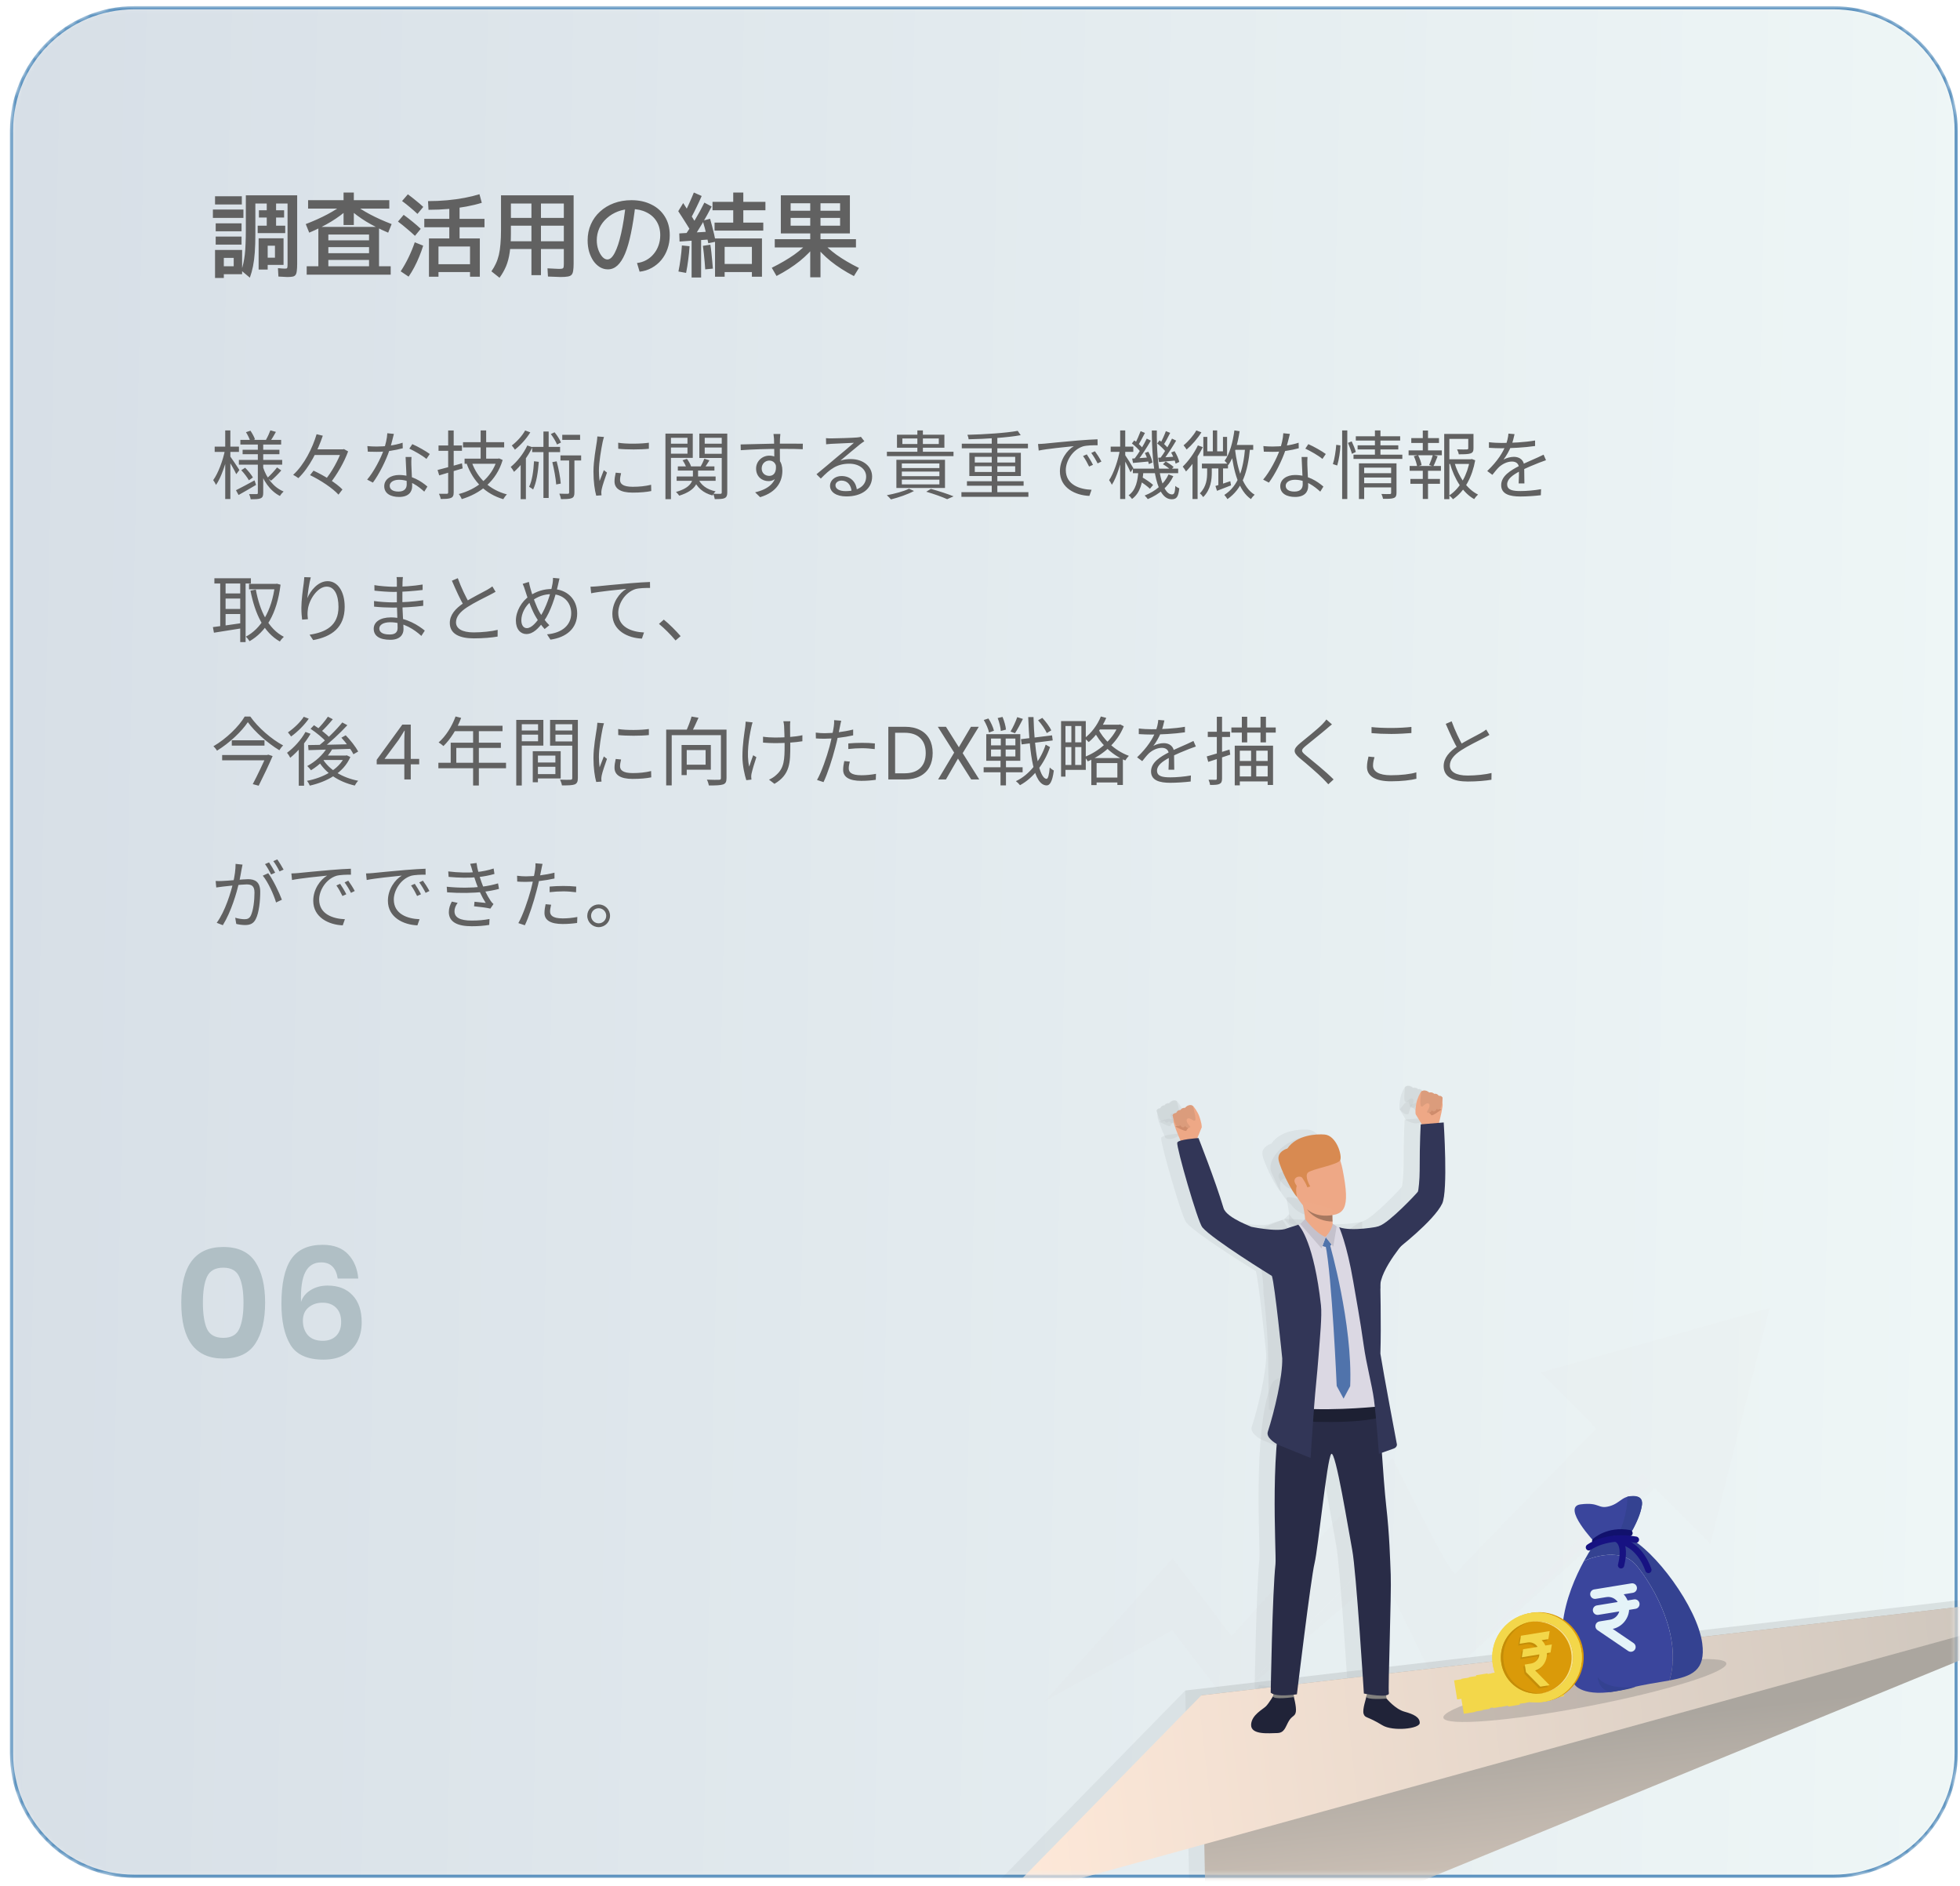 <svg width="315" height="303" viewBox="0 0 315 303" fill="none" xmlns="http://www.w3.org/2000/svg">
<mask id="mask0_2819_491" style="mask-type:alpha" maskUnits="userSpaceOnUse" x="1" y="0" width="314" height="302">
<path d="M294.635 1.243H21.602C10.694 1.243 1.852 10.085 1.852 20.993V281.714C1.852 292.622 10.694 301.464 21.602 301.464H294.635C305.542 301.464 314.385 292.622 314.385 281.714V20.993C314.385 10.085 305.542 1.243 294.635 1.243Z" fill="white"/>
<path d="M294.635 1.243H21.602C10.694 1.243 1.852 10.085 1.852 20.993V281.714C1.852 292.622 10.694 301.464 21.602 301.464H294.635C305.542 301.464 314.385 292.622 314.385 281.714V20.993C314.385 10.085 305.542 1.243 294.635 1.243Z" fill="url(#paint0_linear_2819_491)"/>
<path d="M294.635 1.243H21.602C10.694 1.243 1.852 10.085 1.852 20.993V281.714C1.852 292.622 10.694 301.464 21.602 301.464H294.635C305.542 301.464 314.385 292.622 314.385 281.714V20.993C314.385 10.085 305.542 1.243 294.635 1.243Z" stroke="#4583B6" stroke-width="0.5"/>
</mask>
<g mask="url(#mask0_2819_491)">
<g filter="url(#filter0_i_2819_491)">
<path d="M294.635 0.993H21.602C10.556 0.993 1.602 9.947 1.602 20.993V281.714C1.602 292.76 10.556 301.714 21.602 301.714H294.635C305.68 301.714 314.635 292.76 314.635 281.714V20.993C314.635 9.947 305.68 0.993 294.635 0.993Z" fill="white"/>
<path d="M294.635 0.993H21.602C10.556 0.993 1.602 9.947 1.602 20.993V281.714C1.602 292.76 10.556 301.714 21.602 301.714H294.635C305.68 301.714 314.635 292.76 314.635 281.714V20.993C314.635 9.947 305.68 0.993 294.635 0.993Z" fill="url(#paint1_linear_2819_491)"/>
<path d="M294.635 1.243H21.602C10.694 1.243 1.852 10.085 1.852 20.993V281.714C1.852 292.622 10.694 301.464 21.602 301.464H294.635C305.542 301.464 314.385 292.622 314.385 281.714V20.993C314.385 10.085 305.542 1.243 294.635 1.243Z" stroke="#4583B6" stroke-width="0.5"/>
</g>
<path d="M40.155 44.614L38.79 43.474C38.92 43.074 39.03 42.669 39.12 42.259C39.21 41.849 39.285 41.394 39.345 40.894C39.405 40.394 39.445 39.814 39.465 39.154C39.495 38.484 39.51 37.694 39.51 36.784V31.384H47.76V42.334C47.76 42.834 47.74 43.229 47.7 43.519C47.67 43.819 47.6 44.039 47.49 44.179C47.39 44.319 47.23 44.409 47.01 44.449C46.8 44.489 46.515 44.509 46.155 44.509C46.035 44.509 45.85 44.499 45.6 44.479C45.35 44.469 45.065 44.454 44.745 44.434L44.67 43.084C44.98 43.114 45.215 43.134 45.375 43.144C45.535 43.154 45.66 43.159 45.75 43.159C45.91 43.159 46.02 43.149 46.08 43.129C46.14 43.099 46.175 43.034 46.185 42.934C46.205 42.824 46.215 42.634 46.215 42.364V32.704H44.37V33.784H45.66V34.954H44.37V36.259H45.84V37.459H41.415V36.259H42.87V34.954H41.61V33.784H42.87V32.704H41.04V37.564C41.04 38.704 41.01 39.694 40.95 40.534C40.89 41.374 40.795 42.119 40.665 42.769C40.535 43.419 40.365 44.034 40.155 44.614ZM34.56 44.659V40.159H38.91V44.059H35.97V42.784H37.56V41.434H35.97V44.659H34.56ZM34.665 39.304V38.014H38.82V39.304H34.665ZM34.665 37.159V35.884H38.82V37.159H34.665ZM34.215 35.014V33.664H39.12V35.014H34.215ZM41.565 43.309V38.284H45.57V42.559H43.02V41.404H44.19V39.484H43.02V43.309H41.565ZM34.56 32.854V31.534H38.865V32.854H34.56ZM49.29 44.134V42.784H59.31V41.764H52.77V40.684H59.31V39.709H52.77V38.614H59.31V37.684H52.77V42.784H51.165V36.454H60.915V42.784H62.79V44.134H49.29ZM49.695 37.384L49.14 36.004C51.74 35.004 53.795 33.909 55.305 32.719L55.875 33.649C55.145 34.319 54.265 34.969 53.235 35.599C52.215 36.219 51.035 36.814 49.695 37.384ZM55.215 36.154V33.514H49.515V32.164H55.215V30.934H56.865V32.164H62.565V33.514H56.865V36.154H55.215ZM62.385 37.384C61.055 36.814 59.875 36.219 58.845 35.599C57.825 34.969 56.945 34.319 56.205 33.649L56.775 32.719C58.285 33.909 60.34 35.004 62.94 36.004L62.385 37.384ZM68.94 44.464V38.314H72.21V36.514H68.19V35.164H72.21V32.854H73.86V35.164H77.865V36.514H73.86V38.314H77.115V44.464H75.54V43.714H70.47V42.454H75.54V39.604H70.47V44.464H68.94ZM65.67 44.449L64.395 43.594C64.845 42.914 65.265 42.174 65.655 41.374C66.045 40.564 66.38 39.749 66.66 38.929L68.01 39.469C67.84 40.039 67.63 40.624 67.38 41.224C67.14 41.814 66.875 42.384 66.585 42.934C66.295 43.484 65.99 43.989 65.67 44.449ZM66.69 37.894C66.29 37.514 65.86 37.134 65.4 36.754C64.95 36.364 64.47 35.979 63.96 35.599L64.875 34.519C65.385 34.889 65.87 35.264 66.33 35.644C66.79 36.014 67.22 36.389 67.62 36.769L66.69 37.894ZM67.095 34.369C66.735 34.029 66.345 33.684 65.925 33.334C65.515 32.984 65.08 32.639 64.62 32.299L65.55 31.219C66.01 31.559 66.445 31.899 66.855 32.239C67.275 32.569 67.665 32.904 68.025 33.244L67.095 34.369ZM68.865 33.709L68.79 32.314C69.83 32.314 70.845 32.269 71.835 32.179C72.835 32.089 73.78 31.959 74.67 31.789C75.56 31.619 76.355 31.424 77.055 31.204L77.43 32.584C76.7 32.814 75.88 33.014 74.97 33.184C74.07 33.354 73.105 33.484 72.075 33.574C71.045 33.664 69.975 33.709 68.865 33.709ZM80.28 44.629L78.975 43.594C79.265 43.184 79.505 42.769 79.695 42.349C79.895 41.919 80.055 41.454 80.175 40.954C80.295 40.444 80.38 39.864 80.43 39.214C80.49 38.564 80.52 37.804 80.52 36.934V31.384H92.19V42.334C92.19 42.824 92.165 43.214 92.115 43.504C92.075 43.804 91.985 44.024 91.845 44.164C91.715 44.304 91.51 44.394 91.23 44.434C90.95 44.484 90.57 44.509 90.09 44.509C89.9 44.509 89.64 44.499 89.31 44.479C88.99 44.469 88.575 44.454 88.065 44.434L87.99 43.114C88.47 43.134 88.86 43.154 89.16 43.174C89.46 43.194 89.68 43.204 89.82 43.204C90.07 43.204 90.25 43.189 90.36 43.159C90.47 43.129 90.54 43.059 90.57 42.949C90.6 42.839 90.615 42.659 90.615 42.409V40.009H81.51V38.764H90.615V36.259H82.11V35.014H90.615V32.704H86.94V44.209H85.41V32.704H82.11V37.564C82.11 38.724 82.045 39.724 81.915 40.564C81.795 41.394 81.6 42.134 81.33 42.784C81.06 43.424 80.71 44.039 80.28 44.629ZM102.375 42.259C102.915 42.199 103.41 42.044 103.86 41.794C104.32 41.544 104.715 41.219 105.045 40.819C105.385 40.419 105.645 39.964 105.825 39.454C106.015 38.934 106.11 38.379 106.11 37.789C106.11 36.939 105.915 36.199 105.525 35.569C105.135 34.939 104.59 34.454 103.89 34.114C103.2 33.764 102.395 33.589 101.475 33.589C100.695 33.589 99.97 33.719 99.3 33.979C98.63 34.239 98.04 34.599 97.53 35.059C97.02 35.509 96.62 36.039 96.33 36.649C96.05 37.259 95.91 37.914 95.91 38.614C95.91 39.134 95.99 39.629 96.15 40.099C96.32 40.569 96.535 40.954 96.795 41.254C97.055 41.544 97.33 41.689 97.62 41.689C98.04 41.689 98.435 41.329 98.805 40.609C99.185 39.889 99.525 38.854 99.825 37.504C100.135 36.144 100.39 34.514 100.59 32.614L102.135 32.779C101.925 34.599 101.68 36.169 101.4 37.489C101.13 38.809 100.815 39.899 100.455 40.759C100.095 41.609 99.685 42.244 99.225 42.664C98.775 43.074 98.265 43.279 97.695 43.279C97.235 43.279 96.805 43.159 96.405 42.919C96.015 42.679 95.67 42.349 95.37 41.929C95.08 41.499 94.85 41.004 94.68 40.444C94.52 39.874 94.44 39.264 94.44 38.614C94.44 37.684 94.615 36.824 94.965 36.034C95.315 35.244 95.805 34.564 96.435 33.994C97.065 33.414 97.81 32.964 98.67 32.644C99.53 32.324 100.47 32.164 101.49 32.164C102.69 32.164 103.75 32.394 104.67 32.854C105.6 33.304 106.325 33.949 106.845 34.789C107.375 35.629 107.64 36.629 107.64 37.789C107.64 38.569 107.52 39.299 107.28 39.979C107.05 40.649 106.72 41.244 106.29 41.764C105.86 42.284 105.345 42.709 104.745 43.039C104.155 43.369 103.505 43.574 102.795 43.654L102.375 42.259ZM114.84 37.054V35.764H117.84V33.784H114.51V32.434H117.84V30.934H119.46V32.434H123.015V33.784H119.46V35.764H122.67V37.054H114.84ZM110.265 43.849L109.035 43.624C109.175 42.944 109.29 42.254 109.38 41.554C109.48 40.844 109.55 40.139 109.59 39.439L110.82 39.559C110.78 40.279 110.71 40.999 110.61 41.719C110.52 42.439 110.405 43.149 110.265 43.849ZM111.15 44.584V38.254H112.68V44.584H111.15ZM113.34 43.279C113.32 42.939 113.29 42.544 113.25 42.094C113.21 41.634 113.165 41.174 113.115 40.714C113.065 40.254 113.015 39.849 112.965 39.499L114.165 39.319C114.225 39.669 114.28 40.079 114.33 40.549C114.38 41.019 114.425 41.484 114.465 41.944C114.515 42.404 114.55 42.809 114.57 43.159L113.34 43.279ZM109.215 38.809L109.17 37.504L114.195 37.204L114.21 38.464L109.215 38.809ZM110.91 36.934C110.74 36.644 110.545 36.329 110.325 35.989C110.105 35.639 109.88 35.284 109.65 34.924C109.42 34.564 109.205 34.234 109.005 33.934L109.8 32.629C110.12 33.109 110.45 33.624 110.79 34.174C111.14 34.714 111.44 35.199 111.69 35.629L110.91 36.934ZM111.15 38.584L110.085 37.834C110.665 36.974 111.215 36.114 111.735 35.254C112.255 34.384 112.745 33.484 113.205 32.554L114.375 33.184C113.885 34.134 113.375 35.054 112.845 35.944C112.325 36.824 111.76 37.704 111.15 38.584ZM113.835 39.079C113.765 38.709 113.68 38.314 113.58 37.894C113.48 37.464 113.375 37.039 113.265 36.619C113.155 36.199 113.045 35.814 112.935 35.464L114.12 35.149C114.23 35.519 114.34 35.919 114.45 36.349C114.56 36.769 114.665 37.194 114.765 37.624C114.865 38.054 114.95 38.459 115.02 38.839L113.835 39.079ZM114.915 44.464V38.314H122.46V44.464H120.84V43.714H116.46V42.409H120.84V39.664H116.46V44.464H114.915ZM111.12 34.909L110.055 34.129C110.335 33.609 110.59 33.084 110.82 32.554C111.06 32.024 111.29 31.484 111.51 30.934L112.77 31.489C112.52 32.069 112.255 32.644 111.975 33.214C111.705 33.784 111.42 34.349 111.12 34.909ZM130.215 44.554V39.754H124.515V38.434H130.215V35.014H127.065V33.859H130.215V32.659H131.865V33.859H135.015V32.659H127.065V37.504H125.49V31.384H136.59V37.504H127.065V36.259H135.015V35.014H131.865V38.434H137.565V39.754H131.865V44.554H130.215ZM124.8 44.344L124.035 43.024C125.425 42.334 126.625 41.634 127.635 40.924C128.645 40.204 129.485 39.444 130.155 38.644L131.16 39.259C130.46 40.199 129.58 41.099 128.52 41.959C127.46 42.809 126.22 43.604 124.8 44.344ZM137.235 44.359C135.815 43.619 134.575 42.824 133.515 41.974C132.465 41.114 131.585 40.214 130.875 39.274L131.925 38.644C132.595 39.444 133.435 40.209 134.445 40.939C135.455 41.659 136.655 42.364 138.045 43.054L137.235 44.359Z" fill="#616161"/>
<path d="M38.631 70.678V71.422H45.183V70.678H38.631ZM38.991 72.262V72.982H44.907V72.262H38.991ZM38.391 73.894V74.662H45.351V73.894H38.391ZM43.455 69.142C43.299 69.574 42.999 70.234 42.747 70.654L43.455 70.87C43.719 70.498 44.043 69.934 44.343 69.394L43.455 69.142ZM39.531 69.442C39.819 69.886 40.107 70.498 40.215 70.882L40.983 70.594C40.863 70.21 40.539 69.634 40.251 69.202L39.531 69.442ZM44.523 75.106C44.139 75.622 43.455 76.342 42.975 76.786L43.563 77.23C44.055 76.81 44.703 76.174 45.207 75.586L44.523 75.106ZM38.775 75.55C39.243 76.042 39.759 76.726 39.999 77.17L40.647 76.714C40.407 76.282 39.867 75.622 39.399 75.154L38.775 75.55ZM37.923 78.766L38.343 79.534C39.159 79.078 40.203 78.478 41.151 77.914L40.911 77.182C39.807 77.782 38.679 78.394 37.923 78.766ZM41.439 71.182V79.186C41.439 79.342 41.391 79.39 41.235 79.39C41.079 79.402 40.563 79.402 40.035 79.39C40.143 79.618 40.263 79.99 40.287 80.218C41.031 80.218 41.583 80.206 41.895 80.062C42.207 79.918 42.303 79.678 42.303 79.186V71.182H41.439ZM42.255 75.01L41.631 75.166C42.231 77.182 43.383 78.874 44.991 79.69C45.123 79.45 45.387 79.138 45.579 78.97C43.971 78.31 42.819 76.798 42.255 75.01ZM34.503 71.758V72.61H38.403V71.758H34.503ZM36.195 69.154V80.182H37.023V69.154H36.195ZM36.171 72.262C35.835 73.978 35.055 76.066 34.263 77.146C34.407 77.338 34.623 77.686 34.719 77.914C35.559 76.714 36.351 74.35 36.723 72.454L36.171 72.262ZM36.963 73.282L36.555 73.666C36.855 74.134 37.707 75.574 37.971 76.186L38.475 75.514C38.247 75.154 37.227 73.618 36.963 73.282ZM50.247 72.202V73.102H55.263V72.202H50.247ZM49.827 76.342C51.519 77.146 53.487 78.466 54.399 79.474L55.035 78.646C54.075 77.638 52.059 76.39 50.391 75.622L49.827 76.342ZM50.883 69.766C50.223 71.986 48.915 74.65 47.115 76.294C47.367 76.426 47.751 76.666 47.955 76.822C49.743 75.094 51.075 72.394 51.879 70.006L50.883 69.766ZM54.891 72.202V72.43C54.411 73.858 53.295 75.898 52.227 77.146C52.479 77.266 52.839 77.506 53.031 77.674C54.135 76.306 55.335 74.242 55.947 72.526L55.275 72.154L55.095 72.202H54.891ZM59.042 71.674L59.114 72.574C59.558 72.586 60.074 72.598 60.518 72.598C61.982 72.61 63.554 72.346 64.73 72.022L64.706 71.134C63.326 71.59 61.814 71.746 60.518 71.746C60.002 71.746 59.486 71.722 59.042 71.674ZM63.302 69.718L62.246 69.61C62.21 70.45 61.946 71.506 61.682 72.262C61.19 73.678 60.074 75.814 59.006 77.062L59.93 77.542C60.926 76.198 62.03 74.014 62.606 72.286C62.894 71.434 63.146 70.306 63.302 69.718ZM66.134 73.426H65.186C65.234 74.746 65.366 76.894 65.366 77.806C65.366 78.454 65.03 78.982 64.034 78.982C63.098 78.982 62.63 78.598 62.63 78.046C62.63 77.494 63.23 77.086 64.118 77.086C65.882 77.086 67.262 78.154 68.186 78.994L68.69 78.178C67.706 77.326 66.158 76.318 64.142 76.318C62.798 76.318 61.754 77.014 61.754 78.118C61.754 79.318 62.822 79.846 64.142 79.846C65.63 79.846 66.242 79.066 66.242 78.106C66.242 77.314 66.134 75.49 66.11 74.71C66.098 74.278 66.098 73.918 66.134 73.426ZM68.534 73.738L69.074 72.946C68.498 72.514 67.142 71.734 66.266 71.362L65.786 72.082C66.578 72.454 67.886 73.186 68.534 73.738ZM74.414 71.05V71.89H81.026V71.05H74.414ZM74.666 73.69V74.518H79.958V73.69H74.666ZM77.246 69.154V74.158H78.134V69.154H77.246ZM75.83 74.302L75.014 74.542C76.058 77.362 78.002 79.354 80.882 80.206C81.014 79.978 81.266 79.618 81.47 79.438C78.662 78.694 76.73 76.822 75.83 74.302ZM79.886 73.69V73.846C79.01 76.81 76.478 78.67 73.73 79.378C73.898 79.57 74.126 79.954 74.21 80.194C77.15 79.306 79.766 77.35 80.786 73.906L80.222 73.654L80.054 73.69H79.886ZM70.322 75.514L70.586 76.378C71.654 76.066 73.046 75.658 74.354 75.262L74.246 74.446C72.818 74.854 71.33 75.262 70.322 75.514ZM70.478 71.578V72.43H74.246V71.578H70.478ZM72.026 69.166V79.114C72.026 79.282 71.954 79.342 71.798 79.342C71.642 79.354 71.114 79.354 70.55 79.342C70.67 79.582 70.802 79.942 70.826 80.17C71.654 80.17 72.158 80.146 72.47 80.002C72.794 79.87 72.914 79.618 72.914 79.114V69.166H72.026ZM85.826 74.11C85.73 75.67 85.538 77.206 85.034 78.214C85.226 78.322 85.55 78.526 85.682 78.646C86.21 77.554 86.462 75.91 86.594 74.206L85.826 74.11ZM85.526 71.806V72.646H90.014V71.806H85.526ZM87.338 69.334V80.014H88.178V69.334H87.338ZM88.766 74.254C89.054 75.394 89.318 76.87 89.39 77.842L90.122 77.698C90.05 76.714 89.774 75.274 89.462 74.122L88.766 74.254ZM90.362 69.862V70.678H93.23V69.862H90.362ZM90.074 73.174V73.99H93.398V73.174H90.074ZM88.526 69.742C88.922 70.258 89.342 70.966 89.522 71.422L90.158 71.098C89.978 70.642 89.546 69.958 89.126 69.454L88.526 69.742ZM91.466 73.426V79.126C91.466 79.282 91.418 79.33 91.238 79.342C91.07 79.342 90.518 79.342 89.894 79.318C90.014 79.582 90.122 79.954 90.158 80.194C90.998 80.194 91.55 80.182 91.886 80.038C92.222 79.894 92.318 79.63 92.318 79.138V73.426H91.466ZM84.398 69.166C83.954 69.982 83.078 70.966 82.25 71.578C82.406 71.746 82.634 72.058 82.754 72.25C83.654 71.542 84.638 70.45 85.226 69.466L84.398 69.166ZM83.678 73.942V80.206H84.518V73.258L84.41 73.222L83.678 73.942ZM84.746 71.578C84.134 72.898 83.114 74.182 82.082 75.022C82.25 75.214 82.514 75.634 82.61 75.814C83.714 74.842 84.854 73.342 85.562 71.854L84.746 71.578ZM99.35 71.134L99.362 72.106C100.67 72.25 102.998 72.25 104.282 72.106V71.134C103.094 71.314 100.658 71.362 99.35 71.134ZM99.818 76.03L98.954 75.946C98.822 76.522 98.762 76.954 98.762 77.35C98.762 78.478 99.662 79.15 101.666 79.15C102.914 79.15 103.922 79.054 104.666 78.898L104.642 77.89C103.682 78.118 102.746 78.214 101.678 78.214C100.034 78.214 99.65 77.674 99.65 77.122C99.65 76.798 99.71 76.462 99.818 76.03ZM97.07 70.21L96.002 70.126C95.99 70.39 95.954 70.69 95.918 70.966C95.774 71.962 95.378 74.014 95.378 75.778C95.378 77.41 95.582 78.79 95.822 79.642L96.674 79.582C96.662 79.45 96.65 79.282 96.638 79.162C96.638 79.018 96.662 78.79 96.698 78.622C96.806 78.046 97.25 76.786 97.55 75.934L97.046 75.538C96.842 76.03 96.566 76.75 96.362 77.29C96.29 76.702 96.254 76.198 96.254 75.622C96.254 74.266 96.626 72.13 96.854 71.014C96.902 70.798 96.998 70.414 97.07 70.21ZM108.938 74.938V75.61H114.818V74.938H108.938ZM108.746 76.558V77.254H115.01V76.558H108.746ZM111.362 75.262V76.438C111.362 77.218 111.11 78.358 108.638 79.042C108.806 79.186 109.046 79.462 109.166 79.642C111.842 78.802 112.19 77.506 112.19 76.45V75.262H111.362ZM112.178 76.846L111.482 77.002C111.974 78.31 113.006 79.21 114.506 79.606C114.614 79.402 114.83 79.102 115.01 78.946C113.594 78.658 112.61 77.914 112.178 76.846ZM109.694 73.954C109.97 74.326 110.222 74.83 110.318 75.19L111.062 74.938C110.966 74.602 110.69 74.098 110.402 73.726L109.694 73.954ZM113.198 73.702C113.066 74.074 112.79 74.638 112.574 75.01L113.174 75.25C113.426 74.914 113.726 74.434 114.014 73.966L113.198 73.702ZM107.414 71.29V71.902H110.786V71.29H107.414ZM112.922 71.29V71.902H116.33V71.29H112.922ZM115.994 69.67V79.114C115.994 79.282 115.934 79.342 115.79 79.342C115.634 79.354 115.13 79.354 114.602 79.33C114.722 79.57 114.842 79.966 114.866 80.194C115.634 80.194 116.15 80.182 116.45 80.038C116.774 79.882 116.882 79.618 116.882 79.126V69.67H115.994ZM107.486 69.67V70.342H110.486V72.898H107.486V73.57H111.338V69.67H107.486ZM116.426 69.67H112.394V73.582H116.426V72.91H113.258V70.342H116.426V69.67ZM106.946 69.67V80.206H107.834V69.67H106.946ZM125.414 69.73H124.31C124.334 69.838 124.37 70.174 124.394 70.498C124.43 71.158 124.442 73.546 124.442 74.074L125.354 74.542C125.342 73.582 125.318 71.266 125.354 70.486C125.354 70.342 125.39 69.874 125.414 69.73ZM119.03 71.41L119.054 72.334C120.866 72.202 123.434 72.118 125.498 72.118C127.262 72.118 128.342 72.142 129.014 72.178L129.026 71.29C128.462 71.278 126.974 71.278 125.51 71.278C123.662 71.278 120.662 71.386 119.03 71.41ZM125.33 74.89L124.67 74.554C124.862 75.838 124.382 76.462 123.638 76.462C122.978 76.462 122.414 76.03 122.414 75.274C122.414 74.494 123.002 74.002 123.638 74.002C124.286 74.002 124.814 74.458 124.814 75.538C124.814 77.518 123.542 78.586 121.358 79.102L122.162 79.882C124.946 79.054 125.738 77.254 125.738 75.622C125.738 74.242 125.03 73.21 123.638 73.21C122.498 73.21 121.514 74.098 121.514 75.286C121.514 76.594 122.486 77.302 123.494 77.302C124.586 77.302 125.33 76.498 125.33 74.89ZM132.746 70.402L132.77 71.386C133.034 71.35 133.298 71.338 133.574 71.314C134.198 71.278 136.598 71.182 137.234 71.146C136.634 71.686 135.122 72.946 134.45 73.498C133.766 74.086 132.218 75.382 131.222 76.198L131.918 76.894C133.43 75.346 134.51 74.506 136.502 74.506C138.074 74.506 139.202 75.382 139.202 76.57C139.202 78.07 137.918 78.91 135.878 78.91C134.93 78.91 134.27 78.562 134.27 77.974C134.27 77.554 134.69 77.218 135.242 77.218C136.202 77.218 136.79 77.95 136.862 78.97L137.726 78.826C137.642 77.614 136.838 76.486 135.242 76.486C134.138 76.486 133.394 77.23 133.394 78.046C133.394 79.054 134.39 79.762 136.022 79.762C138.566 79.762 140.162 78.502 140.162 76.57C140.162 74.95 138.734 73.762 136.742 73.762C136.202 73.762 135.626 73.822 135.074 74.002C136.01 73.234 137.642 71.83 138.23 71.374C138.458 71.194 138.698 71.038 138.914 70.894L138.362 70.186C138.23 70.234 138.062 70.258 137.702 70.294C137.066 70.354 134.222 70.438 133.586 70.438C133.346 70.438 133.01 70.426 132.746 70.402ZM145.022 70.45H150.878V71.338H145.022V70.45ZM144.158 69.85V71.938H151.778V69.85H144.158ZM147.434 69.154V72.886H148.322V69.154H147.434ZM142.538 72.586V73.294H153.242V72.586H142.538ZM144.938 75.766H150.974V76.51H144.938V75.766ZM144.938 77.074H150.974V77.83H144.938V77.074ZM144.938 74.47H150.974V75.202H144.938V74.47ZM144.062 73.882V78.406H151.874V73.882H144.062ZM148.862 79.006C150.17 79.39 151.466 79.858 152.222 80.206L153.254 79.75C152.378 79.39 150.926 78.91 149.606 78.55L148.862 79.006ZM146.09 78.526C145.226 78.958 143.774 79.33 142.526 79.57C142.73 79.726 143.042 80.062 143.186 80.242C144.386 79.942 145.922 79.426 146.894 78.886L146.09 78.526ZM154.514 79.078V79.822H165.278V79.078H154.514ZM154.574 71.29V72.034H165.206V71.29H154.574ZM155.402 77.326V78.046H164.51V77.326H155.402ZM159.386 70.078V79.438H160.286V70.078H159.386ZM163.562 69.226C161.666 69.574 158.27 69.79 155.474 69.862C155.558 70.054 155.666 70.366 155.666 70.582C158.474 70.522 161.894 70.318 164.042 69.922L163.562 69.226ZM156.662 74.914H163.154V75.838H156.662V74.914ZM156.662 73.402H163.154V74.314H156.662V73.402ZM155.786 72.754V76.486H164.066V72.754H155.786ZM166.826 71.338L166.934 72.394C168.23 72.118 171.29 71.818 172.574 71.686C171.482 72.334 170.342 73.87 170.342 75.73C170.342 78.418 172.862 79.594 175.082 79.678L175.43 78.694C173.486 78.622 171.29 77.866 171.29 75.526C171.29 74.11 172.334 72.274 174.05 71.722C174.662 71.554 175.706 71.53 176.402 71.542L176.39 70.582C175.586 70.606 174.47 70.678 173.15 70.786C170.942 70.978 168.674 71.194 167.906 71.278C167.666 71.302 167.282 71.326 166.826 71.338ZM174.662 73.006L174.062 73.27C174.422 73.774 174.758 74.386 175.034 74.962L175.658 74.686C175.394 74.146 174.938 73.402 174.662 73.006ZM175.97 72.502L175.382 72.778C175.754 73.282 176.114 73.882 176.402 74.458L177.014 74.158C176.738 73.63 176.27 72.898 175.97 72.502ZM182.066 75.298V76.03H189.35V75.298H182.066ZM183.014 77.194C183.638 77.578 184.43 78.154 184.814 78.538L185.318 77.914C184.922 77.542 184.118 77.002 183.494 76.642L183.014 77.194ZM186.902 74.59C187.346 74.842 187.886 75.238 188.15 75.502L188.618 75.034C188.342 74.758 187.79 74.398 187.346 74.158L186.902 74.59ZM182.954 75.634C182.858 77.206 182.57 78.742 181.382 79.582C181.574 79.714 181.814 79.99 181.934 80.17C183.278 79.186 183.638 77.494 183.77 75.634H182.954ZM185.114 69.166C185.138 75.298 185.894 80.206 188.306 80.218C189.11 80.218 189.374 79.822 189.53 78.466C189.338 78.394 189.062 78.238 188.894 78.07C188.834 79.162 188.714 79.438 188.366 79.438C186.734 79.438 185.858 75.142 185.918 69.166H185.114ZM187.802 76.222C187.13 77.71 185.762 78.922 183.962 79.618C184.13 79.762 184.358 80.038 184.466 80.194C186.314 79.426 187.79 78.166 188.57 76.51L187.802 76.222ZM185.978 71.254C186.494 71.65 187.094 72.226 187.37 72.622L187.754 72.058C187.478 71.674 186.878 71.122 186.35 70.762L185.978 71.254ZM188.222 72.706C188.534 73.27 188.834 74.026 188.942 74.494L189.53 74.218C189.434 73.762 189.11 73.042 188.774 72.49L188.222 72.706ZM186.134 73.546L186.266 74.242C187.058 74.17 187.97 74.086 188.93 73.99V73.366C187.874 73.438 186.878 73.498 186.134 73.546ZM187.37 69.274C187.166 69.862 186.77 70.726 186.47 71.254L186.986 71.494C187.322 71.002 187.73 70.222 188.066 69.55L187.37 69.274ZM188.354 70.474C187.898 71.446 187.082 72.814 186.446 73.642L186.95 73.93C187.598 73.114 188.414 71.83 189.026 70.798L188.354 70.474ZM181.91 71.254C182.426 71.65 183.026 72.226 183.302 72.622L183.686 72.058C183.422 71.674 182.81 71.122 182.294 70.762L181.91 71.254ZM183.998 72.778C184.286 73.354 184.55 74.098 184.634 74.566L185.222 74.314C185.15 73.858 184.862 73.126 184.55 72.574L183.998 72.778ZM181.958 73.678L182.09 74.386C182.882 74.314 183.806 74.23 184.766 74.134V73.486C183.698 73.57 182.714 73.642 181.958 73.678ZM183.314 69.274C183.098 69.862 182.714 70.738 182.414 71.278L182.93 71.506C183.254 71.014 183.662 70.222 184.01 69.562L183.314 69.274ZM184.298 70.474C183.818 71.482 182.966 72.898 182.294 73.75L182.81 74.026C183.494 73.198 184.334 71.866 184.958 70.798L184.298 70.474ZM178.502 71.758V72.598H182.138V71.758H178.502ZM180.026 69.154V80.182H180.842V69.154H180.026ZM179.99 72.262C179.702 73.966 178.982 76.066 178.25 77.146C178.394 77.338 178.598 77.674 178.694 77.89C179.486 76.69 180.194 74.326 180.53 72.43L179.99 72.262ZM180.782 73.054L180.41 73.402C180.698 73.87 181.454 75.286 181.694 75.886L182.15 75.226C181.958 74.878 181.022 73.378 180.782 73.054ZM198.314 71.494L198.002 72.274H201.41V71.494H198.314ZM198.386 69.154C198.122 71.062 197.654 72.874 196.814 74.038C196.994 74.194 197.294 74.542 197.414 74.722C198.326 73.402 198.902 71.398 199.226 69.286L198.386 69.154ZM194.918 69.154V72.934H195.614V69.154H194.918ZM193.394 70.198V73.27H197.21V70.198H196.55V72.514H194.03V70.198H193.394ZM193.166 74.494V75.262H197.354V74.494H193.166ZM195.338 78.082L195.59 78.862C196.274 78.598 197.054 78.286 197.846 77.986L197.726 77.314C196.826 77.614 195.962 77.914 195.338 78.082ZM195.806 74.842V78.31L196.562 78.082V74.842H195.806ZM198.482 72.19L197.846 72.286C198.254 75.802 199.094 78.862 201.05 80.194C201.182 79.966 201.446 79.654 201.638 79.486C199.742 78.358 198.878 75.418 198.482 72.19ZM200.114 71.914C199.802 75.526 199.022 78.07 196.766 79.522C196.922 79.69 197.186 80.038 197.27 80.194C199.646 78.538 200.522 75.898 200.906 71.986L200.114 71.914ZM194.006 74.95V75.874C194.006 76.87 193.922 78.178 192.83 79.27C193.01 79.402 193.25 79.678 193.37 79.87C194.618 78.634 194.75 77.014 194.75 75.898V74.95H194.006ZM192.266 69.154C191.834 69.946 190.982 70.93 190.214 71.554C190.358 71.71 190.598 72.046 190.706 72.226C191.558 71.506 192.494 70.426 193.082 69.466L192.266 69.154ZM192.518 71.566C191.918 72.826 190.982 74.11 190.082 74.974C190.238 75.154 190.514 75.574 190.61 75.754C191.582 74.77 192.626 73.258 193.31 71.842L192.518 71.566ZM191.654 73.75V80.182H192.47V72.946V72.922L191.654 73.75ZM203.042 71.674L203.114 72.574C203.558 72.586 204.074 72.598 204.518 72.598C205.982 72.61 207.554 72.346 208.73 72.022L208.706 71.134C207.326 71.59 205.814 71.746 204.518 71.746C204.002 71.746 203.486 71.722 203.042 71.674ZM207.302 69.718L206.246 69.61C206.21 70.45 205.946 71.506 205.682 72.262C205.19 73.678 204.074 75.814 203.006 77.062L203.93 77.542C204.926 76.198 206.03 74.014 206.606 72.286C206.894 71.434 207.146 70.306 207.302 69.718ZM210.134 73.426H209.186C209.234 74.746 209.366 76.894 209.366 77.806C209.366 78.454 209.03 78.982 208.034 78.982C207.098 78.982 206.63 78.598 206.63 78.046C206.63 77.494 207.23 77.086 208.118 77.086C209.882 77.086 211.262 78.154 212.186 78.994L212.69 78.178C211.706 77.326 210.158 76.318 208.142 76.318C206.798 76.318 205.754 77.014 205.754 78.118C205.754 79.318 206.822 79.846 208.142 79.846C209.63 79.846 210.242 79.066 210.242 78.106C210.242 77.314 210.134 75.49 210.11 74.71C210.098 74.278 210.098 73.918 210.134 73.426ZM212.534 73.738L213.074 72.946C212.498 72.514 211.142 71.734 210.266 71.362L209.786 72.082C210.578 72.454 211.886 73.186 212.534 73.738ZM219.014 76.03V76.726H223.79V76.03H219.014ZM217.898 70.102V70.786H225.026V70.102H217.898ZM218.186 71.554V72.214H224.726V71.554H218.186ZM217.526 73.054V73.738H225.374V73.054H217.526ZM219.014 77.638V78.31H223.826V77.638H219.014ZM218.402 74.446V80.182H219.242V75.142H223.79V74.446H218.402ZM223.574 74.446V79.174C223.574 79.33 223.526 79.378 223.358 79.378C223.19 79.39 222.614 79.39 222.014 79.366C222.122 79.594 222.242 79.93 222.278 80.146C223.13 80.158 223.67 80.146 224.006 80.014C224.342 79.882 224.438 79.642 224.438 79.186V74.446H223.574ZM220.97 69.154V73.27H221.858V69.154H220.97ZM215.702 69.154V80.182H216.53V69.154H215.702ZM214.754 71.47C214.682 72.418 214.49 73.738 214.214 74.566L214.91 74.794C215.186 73.894 215.39 72.502 215.426 71.566L214.754 71.47ZM216.638 71.158C216.878 71.722 217.154 72.466 217.274 72.922L217.898 72.622C217.79 72.178 217.502 71.47 217.238 70.918L216.638 71.158ZM232.562 73.798V74.542H236.486V73.798H232.562ZM232.106 69.718V80.206H232.934V70.522H236.402V69.718H232.106ZM235.97 69.718V72.022C235.97 72.154 235.922 72.202 235.73 72.214C235.538 72.226 234.914 72.226 234.17 72.202C234.29 72.43 234.41 72.754 234.446 72.994C235.37 72.994 235.97 72.982 236.342 72.85C236.714 72.718 236.81 72.478 236.81 72.034V69.718H235.97ZM233.738 74.29L233.03 74.47C233.738 76.966 235.07 79.15 236.918 80.194C237.062 79.966 237.338 79.642 237.542 79.462C235.742 78.586 234.386 76.534 233.738 74.29ZM236.21 73.798V73.99C235.838 76.186 234.71 78.43 232.91 79.606C233.114 79.762 233.378 80.014 233.51 80.218C235.43 78.922 236.618 76.558 237.086 73.954L236.534 73.75L236.378 73.798H236.21ZM226.814 70.39V71.17H231.266V70.39H226.814ZM226.67 76.954V77.734H231.422V76.954H226.67ZM226.382 72.37V73.15H231.722V72.37H226.382ZM226.55 74.866V75.646H231.578V74.866H226.55ZM228.662 69.178V72.646H229.502V69.178H228.662ZM228.662 75.19V80.17H229.502V75.19H228.662ZM230.282 73.102C230.15 73.57 229.886 74.278 229.682 74.722L230.354 74.926C230.582 74.506 230.81 73.882 231.05 73.306L230.282 73.102ZM227.222 73.294C227.462 73.822 227.69 74.506 227.75 74.938L228.47 74.734C228.41 74.314 228.17 73.63 227.906 73.126L227.222 73.294ZM243.41 69.754L242.426 69.67C242.39 70.234 242.222 70.954 241.958 71.614C241.55 72.634 240.746 74.026 239.018 75.682L239.846 76.294C240.242 75.802 240.578 75.37 240.926 75.034C241.478 74.542 242.234 74.158 243.002 74.158C243.626 74.158 244.106 74.482 244.118 75.178C244.13 75.802 244.118 77.038 244.07 77.674H244.994C244.982 76.93 244.958 75.55 244.958 74.926C244.958 73.954 244.238 73.402 243.314 73.402C242.786 73.402 242.102 73.57 241.634 73.846C242.114 73.222 242.558 72.418 242.858 71.686C243.17 70.882 243.302 70.222 243.41 69.754ZM239.294 71.05V71.95C239.966 71.998 240.758 72.022 241.274 72.022C242.798 72.022 245.03 71.914 246.71 71.662V70.774C245.018 71.074 242.942 71.17 241.322 71.17C240.77 71.17 239.942 71.134 239.294 71.05ZM248.462 73.942L248.078 73.054C247.742 73.222 247.442 73.354 247.082 73.522C246.29 73.894 245.318 74.266 244.178 74.854C242.75 75.586 241.262 76.486 241.262 77.95C241.262 79.402 242.642 79.774 244.346 79.774C245.39 79.774 246.722 79.678 247.634 79.57L247.67 78.598C246.614 78.79 245.318 78.898 244.382 78.898C243.146 78.898 242.222 78.754 242.222 77.818C242.222 76.99 243.062 76.342 244.25 75.718C245.414 75.118 246.554 74.662 247.406 74.326C247.73 74.206 248.162 74.038 248.462 73.942ZM40.023 93.81V94.686H44.451V93.81H40.023ZM34.455 92.91V93.75H40.323V92.91H34.455ZM35.859 95.346V96.174H38.979V95.346H35.859ZM35.859 97.842V98.658H38.979V97.842H35.859ZM44.187 93.81V94.026C43.671 98.238 41.883 101.058 39.507 102.294C39.711 102.462 39.963 102.798 40.107 103.026C42.675 101.538 44.511 98.718 45.087 93.942L44.511 93.786L44.343 93.81H44.187ZM41.115 94.734L40.251 94.902C40.995 98.67 42.375 101.598 44.979 103.074C45.123 102.834 45.411 102.498 45.615 102.318C43.143 101.046 41.751 98.202 41.115 94.734ZM35.391 93.234V101.022H36.255V93.234H35.391ZM38.607 93.234V103.17H39.471V93.234H38.607ZM34.215 100.758L34.383 101.658C35.631 101.466 37.359 101.19 39.003 100.926L38.955 100.098C37.203 100.362 35.391 100.614 34.215 100.758ZM49.947 92.766L48.903 92.73C48.879 93.066 48.855 93.402 48.807 93.762C48.663 94.746 48.435 96.51 48.435 97.65C48.435 98.43 48.495 99.102 48.555 99.558L49.491 99.486C49.407 98.886 49.407 98.466 49.467 98.01C49.611 96.438 51.003 94.254 52.503 94.254C53.763 94.254 54.399 95.622 54.399 97.518C54.399 100.53 52.371 101.586 49.755 101.982L50.331 102.846C53.295 102.306 55.395 100.83 55.395 97.506C55.395 94.986 54.243 93.378 52.659 93.378C51.135 93.378 49.887 94.878 49.395 96.114C49.467 95.274 49.695 93.654 49.947 92.766ZM64.754 92.718H63.734C63.77 92.874 63.782 93.234 63.782 93.438C63.782 94.278 63.782 95.538 63.782 96.618C63.782 97.674 63.902 99.978 63.902 100.902C63.902 101.742 63.314 101.946 62.618 101.946C61.43 101.946 60.962 101.538 60.962 100.974C60.962 100.422 61.574 99.978 62.726 99.978C64.862 99.978 66.638 101.178 67.718 102.174L68.27 101.322C67.346 100.566 65.366 99.198 62.834 99.198C61.106 99.198 60.062 99.93 60.062 101.022C60.062 102.186 61.01 102.798 62.738 102.798C64.298 102.798 64.85 101.946 64.85 101.106C64.85 100.302 64.67 98.202 64.67 96.618C64.67 95.61 64.67 94.002 64.694 93.522C64.706 93.162 64.73 92.922 64.754 92.718ZM60.17 94.014L60.182 94.902C60.938 94.998 62.414 95.106 63.242 95.106C64.85 95.106 66.566 94.95 67.922 94.794V93.918C66.362 94.17 64.754 94.278 63.23 94.278C62.438 94.278 60.938 94.158 60.17 94.014ZM60.11 96.57L60.122 97.47C60.974 97.566 62.294 97.626 63.122 97.626C64.922 97.626 66.386 97.542 68.018 97.338V96.438C66.458 96.666 64.862 96.786 63.122 96.786C62.33 96.786 60.962 96.702 60.11 96.57ZM79.646 95.082L79.13 94.218C78.878 94.422 78.614 94.578 78.266 94.782C77.486 95.226 75.806 96.03 74.582 96.846C73.166 97.782 72.29 98.802 72.29 100.098C72.29 101.898 73.922 102.57 76.178 102.57C77.678 102.57 79.07 102.438 79.97 102.282L79.982 101.202C79.046 101.442 77.438 101.61 76.142 101.61C74.246 101.61 73.286 100.986 73.286 99.99C73.286 99.09 73.958 98.298 75.074 97.566C76.25 96.798 77.918 96.006 78.722 95.586C79.082 95.406 79.382 95.238 79.646 95.082ZM73.574 92.898L72.626 93.306C73.274 94.794 73.994 96.414 74.606 97.398L75.422 96.906C74.87 95.934 74.126 94.434 73.574 92.898ZM89.918 92.946L88.874 92.85C88.886 93.126 88.85 93.522 88.802 93.762C88.502 95.514 87.698 97.71 86.906 98.934C86.294 99.906 85.454 100.926 84.674 100.926C84.134 100.926 83.786 100.446 83.786 99.654C83.786 98.574 84.434 97.29 85.454 96.558C86.39 95.862 87.434 95.466 88.598 95.466C90.53 95.466 91.802 96.762 91.802 98.526C91.802 100.386 90.422 101.694 87.914 101.922L88.466 102.774C91.046 102.414 92.762 100.962 92.762 98.562C92.762 96.222 91.058 94.638 88.706 94.638C87.47 94.638 86.294 94.95 85.106 95.754C83.834 96.606 82.91 98.202 82.91 99.714C82.91 101.118 83.678 101.874 84.59 101.874C85.682 101.874 86.558 100.974 87.47 99.702C88.43 98.382 89.27 95.874 89.702 93.894C89.762 93.666 89.834 93.246 89.918 92.946ZM84.998 93.498L84.002 93.81C84.158 94.122 84.29 94.518 84.41 94.902C84.866 96.402 85.562 98.238 86.15 99.174C86.606 99.954 87.05 100.542 87.53 101.07L88.286 100.458C87.71 99.906 87.146 99.114 86.738 98.418C86.234 97.578 85.562 95.73 85.25 94.554C85.154 94.218 85.058 93.822 84.998 93.498ZM94.898 94.266L95.006 95.322C96.314 95.046 99.362 94.746 100.658 94.614C99.554 95.262 98.414 96.786 98.414 98.658C98.414 101.346 100.934 102.522 103.166 102.606L103.502 101.622C101.558 101.538 99.362 100.794 99.362 98.454C99.362 97.038 100.406 95.202 102.122 94.65C102.734 94.482 103.778 94.458 104.474 94.47L104.462 93.51C103.658 93.534 102.542 93.606 101.234 93.714C99.014 93.906 96.758 94.122 95.978 94.206C95.738 94.23 95.354 94.254 94.898 94.266ZM108.569 102.906L109.385 102.21C108.629 101.334 107.549 100.254 106.685 99.558L105.905 100.242C106.757 100.938 107.789 101.958 108.569 102.906ZM39.831 116.03C40.923 117.554 43.035 119.426 44.895 120.542C45.063 120.278 45.279 119.978 45.507 119.774C43.623 118.766 41.487 116.918 40.227 115.13H39.327C38.403 116.714 36.375 118.694 34.299 119.906C34.503 120.086 34.755 120.398 34.875 120.614C36.903 119.366 38.859 117.506 39.831 116.03ZM37.251 118.946V119.798H42.507V118.946H37.251ZM35.703 121.31V122.162H42.999V121.31H35.703ZM42.819 121.31V121.418C42.363 122.474 41.403 124.514 40.623 125.99L41.571 126.242C42.315 124.754 43.251 122.81 43.815 121.478L43.107 121.25L42.951 121.31H42.819ZM52.623 120.05C51.927 121.286 50.667 122.39 49.371 123.086C49.563 123.242 49.863 123.59 49.983 123.758C51.303 122.954 52.635 121.718 53.439 120.302L52.623 120.05ZM52.695 115.154C52.263 115.814 51.495 116.714 50.907 117.278L51.543 117.65C52.143 117.11 52.887 116.294 53.487 115.562L52.695 115.154ZM55.011 116.078C54.027 117.314 52.335 118.958 51.027 119.966L51.639 120.362C52.959 119.378 54.627 117.818 55.827 116.522L55.011 116.078ZM49.911 117.098C50.847 117.71 51.939 118.622 52.455 119.222L53.031 118.574C52.503 117.962 51.375 117.11 50.463 116.522L49.911 117.098ZM54.867 118.526C55.623 119.342 56.451 120.47 56.799 121.19L57.566 120.746C57.182 120.026 56.331 118.922 55.563 118.142L54.867 118.526ZM49.515 119.714L49.587 120.53C51.375 120.482 54.015 120.398 56.535 120.314L56.571 119.57C53.967 119.642 51.231 119.69 49.515 119.714ZM51.843 121.91L51.111 122.162C52.275 124.202 54.423 125.618 57.015 126.218C57.135 125.978 57.374 125.642 57.566 125.45C55.023 124.958 52.875 123.662 51.843 121.91ZM52.119 121.394L51.495 122.114H55.695V121.394H52.119ZM55.407 121.394V121.538C54.459 123.65 51.903 124.97 49.335 125.462C49.503 125.642 49.707 126.002 49.791 126.23C52.527 125.606 55.191 124.202 56.307 121.634L55.731 121.358L55.575 121.394H55.407ZM49.095 117.602C48.387 118.874 47.247 120.134 46.131 120.95C46.299 121.142 46.563 121.562 46.647 121.754C47.823 120.794 49.083 119.342 49.911 117.902L49.095 117.602ZM48.819 115.166C48.291 116.018 47.211 117.038 46.275 117.674C46.431 117.842 46.659 118.154 46.779 118.334C47.799 117.614 48.927 116.486 49.623 115.478L48.819 115.166ZM48.015 119.834V126.242H48.867V119.162L48.747 119.102L48.015 119.834ZM64.982 125.234H66.014V116.426H64.658L60.542 122.078V122.81H67.37V121.934H61.802L64.046 118.898C64.358 118.442 64.646 117.95 64.994 117.398H65.042C65.006 117.986 64.982 118.526 64.982 119.006V125.234ZM73.214 115.118C72.626 116.738 71.63 118.298 70.49 119.294C70.718 119.414 71.09 119.714 71.27 119.87C72.386 118.79 73.454 117.122 74.114 115.346L73.214 115.118ZM73.022 116.606L72.59 117.482H80.762V116.606H73.022ZM72.434 119.33V123.014H73.334V120.17H80.498V119.33H72.434ZM70.454 122.558V123.434H81.326V122.558H70.454ZM76.034 117.062V126.206H76.958V117.062H76.034ZM86.054 122.51V123.206H89.69V122.51H86.054ZM86.018 120.698V121.406H89.258V124.382H86.018V125.078H90.11V120.698H86.018ZM85.622 120.698V125.69H86.45V120.698H85.622ZM83.414 117.374V118.034H86.75V117.374H83.414ZM88.946 117.374V118.034H92.342V117.374H88.946ZM91.97 115.67V125.006C91.97 125.21 91.898 125.282 91.682 125.282C91.466 125.294 90.734 125.306 90.002 125.27C90.134 125.522 90.278 125.942 90.314 126.194C91.322 126.194 91.97 126.182 92.354 126.038C92.738 125.882 92.87 125.582 92.87 125.006V115.67H91.97ZM83.486 115.67V116.366H86.474V119.102H83.486V119.798H87.326V115.67H83.486ZM92.414 115.67H88.406V119.81H92.414V119.126H89.27V116.366H92.414V115.67ZM82.97 115.67V126.206H83.858V115.67H82.97ZM99.35 117.134L99.362 118.106C100.67 118.25 102.998 118.25 104.282 118.106V117.134C103.094 117.314 100.658 117.362 99.35 117.134ZM99.818 122.03L98.954 121.946C98.822 122.522 98.762 122.954 98.762 123.35C98.762 124.478 99.662 125.15 101.666 125.15C102.914 125.15 103.922 125.054 104.666 124.898L104.642 123.89C103.682 124.118 102.746 124.214 101.678 124.214C100.034 124.214 99.65 123.674 99.65 123.122C99.65 122.798 99.71 122.462 99.818 122.03ZM97.07 116.21L96.002 116.126C95.99 116.39 95.954 116.69 95.918 116.966C95.774 117.962 95.378 120.014 95.378 121.778C95.378 123.41 95.582 124.79 95.822 125.642L96.674 125.582C96.662 125.45 96.65 125.282 96.638 125.162C96.638 125.018 96.662 124.79 96.698 124.622C96.806 124.046 97.25 122.786 97.55 121.934L97.046 121.538C96.842 122.03 96.566 122.75 96.362 123.29C96.29 122.702 96.254 122.198 96.254 121.622C96.254 120.266 96.626 118.13 96.854 117.014C96.902 116.798 96.998 116.414 97.07 116.21ZM107.066 117.23V126.194H107.954V118.118H116.198V117.23H107.066ZM115.862 117.23V124.994C115.862 125.222 115.802 125.282 115.562 125.294C115.31 125.306 114.482 125.306 113.606 125.27C113.75 125.522 113.882 125.942 113.93 126.206C115.022 126.206 115.778 126.182 116.21 126.038C116.63 125.894 116.762 125.594 116.762 125.006V117.23H115.862ZM111.146 115.13C110.942 115.862 110.546 116.906 110.21 117.578L111.074 117.782C111.434 117.146 111.89 116.174 112.262 115.322L111.146 115.13ZM109.538 119.702V124.538H110.366V119.702H109.538ZM109.922 119.702V120.518H113.402V122.87H109.922V123.674H114.242V119.702H109.922ZM127.022 115.886H125.894C125.942 116.066 125.99 116.33 126.014 116.594C126.05 117.098 126.098 118.958 126.098 119.726C126.098 122.03 126.038 123.398 124.754 124.514C124.454 124.814 123.962 125.114 123.59 125.27L124.466 125.942C127.01 124.454 127.01 122.486 127.01 119.738C127.01 119.066 126.962 117.038 126.974 116.594C126.974 116.318 126.986 116.078 127.022 115.886ZM122.63 118.37V119.318C123.158 119.366 123.998 119.402 124.586 119.402C126.11 119.402 127.79 119.294 128.954 119.102V118.13C127.754 118.406 126.05 118.502 124.574 118.502C123.914 118.502 123.158 118.454 122.63 118.37ZM120.95 116.066L119.834 115.946C119.822 116.162 119.81 116.486 119.774 116.75C119.63 117.758 119.318 119.594 119.318 121.55C119.318 123.05 119.702 124.61 119.942 125.354L120.77 125.258C120.758 125.126 120.734 124.97 120.734 124.85C120.722 124.706 120.746 124.478 120.782 124.31C120.914 123.71 121.274 122.486 121.562 121.658L121.046 121.346C120.83 121.934 120.566 122.666 120.41 123.182C119.942 121.214 120.362 118.586 120.746 116.846C120.794 116.618 120.878 116.282 120.95 116.066ZM135.194 115.802L134.054 115.706C134.078 115.958 134.054 116.366 134.006 116.702C133.922 117.326 133.61 118.838 133.322 119.942C132.866 121.634 132.026 124.07 131.306 125.318L132.35 125.666C132.986 124.358 133.79 121.874 134.222 120.17C134.558 118.97 134.81 117.614 134.99 116.75C135.038 116.522 135.122 116.066 135.194 115.802ZM132.542 117.806C132.098 117.806 131.666 117.782 131.102 117.71L131.126 118.646C131.57 118.682 131.99 118.694 132.518 118.694C133.814 118.694 135.626 118.49 137.114 118.154V117.218C135.626 117.59 133.862 117.806 132.542 117.806ZM136.334 119.45V120.35C137.066 120.266 137.81 120.218 138.554 120.218C139.262 120.218 139.958 120.29 140.582 120.362L140.606 119.45C139.958 119.378 139.226 119.354 138.53 119.354C137.762 119.354 136.958 119.39 136.334 119.45ZM136.574 122.366L135.686 122.282C135.578 122.786 135.506 123.242 135.506 123.698C135.506 124.886 136.538 125.462 138.422 125.462C139.298 125.462 140.102 125.39 140.75 125.294L140.786 124.334C140.042 124.478 139.226 124.562 138.434 124.562C136.73 124.562 136.406 124.01 136.406 123.446C136.406 123.134 136.478 122.762 136.574 122.366ZM149.894 120.998C149.894 121.854 149.722 122.602 149.378 123.242C149.034 123.874 148.526 124.366 147.854 124.718C147.19 125.062 146.39 125.234 145.454 125.234H142.766V116.774H145.454C146.39 116.774 147.19 116.946 147.854 117.29C148.526 117.626 149.034 118.114 149.378 118.754C149.722 119.386 149.894 120.134 149.894 120.998ZM145.37 124.25C146.474 124.25 147.318 123.966 147.902 123.398C148.486 122.83 148.778 122.03 148.778 120.998C148.778 119.966 148.486 119.166 147.902 118.598C147.326 118.022 146.482 117.734 145.37 117.734H143.858V124.25H145.37ZM156.084 125.234L153.96 121.886L152.028 125.234H150.768L153.348 120.926L150.72 116.774H152.028L154.104 120.062L156.048 116.774H157.308L154.716 121.01L157.38 125.234H156.084ZM164.085 118.766L164.193 119.606L169.185 118.97L169.077 118.154L164.085 118.766ZM166.833 115.73C167.397 116.342 167.985 117.218 168.237 117.782L168.957 117.35C168.705 116.786 168.093 115.958 167.517 115.346L166.833 115.73ZM158.109 115.682C158.481 116.318 158.853 117.158 158.949 117.698L159.741 117.41C159.621 116.87 159.249 116.042 158.853 115.442L158.109 115.682ZM160.341 115.37C160.605 116.03 160.809 116.906 160.845 117.446L161.673 117.23C161.637 116.702 161.397 115.85 161.121 115.19L160.341 115.37ZM159.273 120.434H163.185V121.538H159.273V120.434ZM159.273 118.67H163.185V119.762H159.273V118.67ZM158.505 117.962V122.234H163.977V117.962H158.505ZM158.085 123.278V124.082H164.349V123.278H158.085ZM163.485 115.226C163.245 115.934 162.777 116.918 162.405 117.542L163.125 117.806C163.509 117.23 164.001 116.306 164.397 115.514L163.485 115.226ZM160.845 118.238V121.862H160.797V126.194H161.673V121.862H161.625V118.238H160.845ZM168.057 119.642C167.253 122.126 165.477 124.49 163.269 125.51C163.497 125.678 163.761 125.942 163.929 126.158C166.101 125.006 167.901 122.594 168.753 120.038L168.057 119.642ZM165.249 115.214C165.465 121.37 166.137 126.11 168.189 126.194C168.681 126.218 169.125 125.678 169.365 123.806C169.221 123.722 168.861 123.494 168.705 123.314C168.609 124.49 168.441 125.15 168.189 125.138C166.977 125.054 166.233 120.566 166.101 115.214H165.249ZM171.009 115.862V116.654H173.793V122.906H171.009V123.698H174.501V115.862H171.009ZM170.529 115.862V124.778H171.237V115.862H170.529ZM170.937 119.27V120.038H174.165V119.27H170.937ZM175.929 124.934V125.726H180.069V124.934H175.929ZM176.481 116.438V117.206H179.913V116.438H176.481ZM172.185 116.27V123.29H172.797V116.27H172.185ZM175.389 121.802V126.146H176.241V122.606H179.577V126.122H180.465V121.802H175.389ZM179.709 116.438V116.606C178.797 118.898 176.469 120.806 174.297 121.622C174.477 121.79 174.705 122.114 174.825 122.33C177.141 121.358 179.541 119.402 180.609 116.69L180.021 116.39L179.853 116.438H179.709ZM176.925 115.118C176.373 116.498 175.389 117.794 174.285 118.622C174.489 118.766 174.825 119.078 174.969 119.234C176.073 118.322 177.141 116.894 177.789 115.346L176.925 115.118ZM176.469 117.062L175.845 117.506C176.673 119.174 178.449 121.202 180.849 122.186C180.981 121.958 181.245 121.61 181.425 121.442C179.025 120.566 177.249 118.658 176.469 117.062ZM187.137 115.754L186.153 115.67C186.117 116.234 185.949 116.954 185.685 117.614C185.277 118.634 184.473 120.026 182.745 121.682L183.573 122.294C183.969 121.802 184.305 121.37 184.653 121.034C185.205 120.542 185.961 120.158 186.729 120.158C187.353 120.158 187.833 120.482 187.845 121.178C187.857 121.802 187.845 123.038 187.797 123.674H188.721C188.709 122.93 188.685 121.55 188.685 120.926C188.685 119.954 187.965 119.402 187.041 119.402C186.513 119.402 185.829 119.57 185.361 119.846C185.841 119.222 186.285 118.418 186.585 117.686C186.897 116.882 187.029 116.222 187.137 115.754ZM183.021 117.05V117.95C183.693 117.998 184.485 118.022 185.001 118.022C186.525 118.022 188.757 117.914 190.437 117.662V116.774C188.745 117.074 186.669 117.17 185.049 117.17C184.497 117.17 183.669 117.134 183.021 117.05ZM192.189 119.942L191.805 119.054C191.469 119.222 191.169 119.354 190.809 119.522C190.017 119.894 189.045 120.266 187.905 120.854C186.477 121.586 184.989 122.486 184.989 123.95C184.989 125.402 186.369 125.774 188.073 125.774C189.117 125.774 190.449 125.678 191.361 125.57L191.397 124.598C190.341 124.79 189.045 124.898 188.109 124.898C186.873 124.898 185.949 124.754 185.949 123.818C185.949 122.99 186.789 122.342 187.977 121.718C189.141 121.118 190.281 120.662 191.133 120.326C191.457 120.206 191.889 120.038 192.189 119.942ZM197.901 116.882V117.71H205.029V116.882H197.901ZM199.581 115.166V119.282H200.445V115.166H199.581ZM202.581 115.166V119.282H203.457V115.166H202.581ZM198.441 119.81V126.182H199.257V120.614H203.733V126.122H204.597V119.81H198.441ZM198.885 122.27V123.062H204.141V122.27H198.885ZM198.909 124.754V125.558H204.153V124.754H198.909ZM201.069 120.17V125.318H201.897V120.17H201.069ZM193.941 121.538L194.181 122.414C195.189 122.09 196.485 121.67 197.721 121.25L197.601 120.434C196.257 120.854 194.865 121.286 193.941 121.538ZM194.109 117.578V118.418H197.685V117.578H194.109ZM195.561 115.166V125.066C195.561 125.246 195.513 125.294 195.357 125.294C195.213 125.294 194.757 125.294 194.229 125.282C194.349 125.534 194.457 125.906 194.481 126.122C195.249 126.122 195.717 126.098 195.993 125.954C196.293 125.81 196.401 125.57 196.401 125.078V115.166H195.561ZM214.065 116.39L213.165 115.598C213.033 115.814 212.721 116.162 212.481 116.402C211.677 117.218 209.853 118.658 208.941 119.414C207.861 120.326 207.729 120.842 208.857 121.79C209.985 122.714 211.797 124.274 212.649 125.138C212.937 125.438 213.225 125.726 213.477 126.014L214.329 125.234C213.057 123.95 210.933 122.246 209.841 121.346C209.061 120.698 209.073 120.518 209.793 119.894C210.681 119.15 212.409 117.794 213.237 117.074C213.429 116.906 213.801 116.582 214.065 116.39ZM220.425 116.822V117.794C221.373 117.878 222.405 117.926 223.605 117.926C224.709 117.926 226.017 117.842 226.833 117.782V116.798C225.969 116.894 224.757 116.966 223.605 116.966C222.393 116.966 221.289 116.918 220.425 116.822ZM220.905 121.658L219.933 121.562C219.825 122.042 219.693 122.606 219.693 123.23C219.693 124.742 221.109 125.534 223.545 125.534C225.249 125.534 226.773 125.354 227.637 125.126L227.625 124.094C226.713 124.382 225.165 124.562 223.521 124.562C221.601 124.562 220.665 123.938 220.665 123.014C220.665 122.57 220.761 122.126 220.905 121.658ZM239.373 118.082L238.857 117.218C238.605 117.422 238.341 117.578 237.993 117.782C237.213 118.226 235.533 119.03 234.309 119.846C232.893 120.782 232.017 121.802 232.017 123.098C232.017 124.898 233.649 125.57 235.905 125.57C237.405 125.57 238.797 125.438 239.697 125.282L239.709 124.202C238.773 124.442 237.165 124.61 235.869 124.61C233.973 124.61 233.013 123.986 233.013 122.99C233.013 122.09 233.685 121.298 234.801 120.566C235.977 119.798 237.645 119.006 238.449 118.586C238.809 118.406 239.109 118.238 239.373 118.082ZM233.301 115.898L232.353 116.306C233.001 117.794 233.721 119.414 234.333 120.398L235.149 119.906C234.597 118.934 233.853 117.434 233.301 115.898ZM38.979 138.922L37.863 138.802C37.863 139.726 37.707 140.806 37.479 141.766C37.155 143.23 36.195 146.434 34.827 148.27L35.811 148.654C37.167 146.47 38.019 143.482 38.427 141.79C38.595 141.046 38.751 140.062 38.835 139.63C38.883 139.402 38.931 139.138 38.979 138.922ZM43.107 140.302L42.231 140.698C43.071 141.694 44.019 143.782 44.367 145.006L45.303 144.562C44.895 143.458 43.851 141.274 43.107 140.302ZM34.659 141.55L34.755 142.594C35.067 142.546 35.559 142.486 35.835 142.45C36.567 142.378 38.823 142.102 39.627 142.102C40.395 142.102 40.899 142.306 40.899 143.41C40.899 144.706 40.707 146.266 40.323 147.082C40.083 147.598 39.723 147.694 39.279 147.694C38.943 147.694 38.307 147.61 37.803 147.454L37.971 148.45C38.343 148.546 38.919 148.63 39.375 148.63C40.155 148.63 40.755 148.426 41.127 147.622C41.631 146.626 41.823 144.718 41.823 143.29C41.823 141.67 40.947 141.262 39.879 141.262C39.063 141.262 36.627 141.526 35.727 141.55C35.343 141.562 35.031 141.574 34.659 141.55ZM43.239 138.562L42.591 138.838C42.927 139.294 43.335 140.014 43.575 140.506L44.223 140.218C43.971 139.726 43.539 138.994 43.239 138.562ZM44.559 138.082L43.923 138.358C44.271 138.802 44.667 139.486 44.919 140.014L45.579 139.726C45.339 139.282 44.883 138.526 44.559 138.082ZM46.827 140.338L46.935 141.394C48.231 141.118 51.291 140.818 52.575 140.686C51.483 141.334 50.343 142.87 50.343 144.73C50.343 147.418 52.863 148.594 55.083 148.678L55.431 147.694C53.487 147.622 51.291 146.866 51.291 144.526C51.291 143.11 52.335 141.274 54.051 140.722C54.663 140.554 55.707 140.53 56.403 140.542L56.391 139.582C55.587 139.606 54.471 139.678 53.151 139.786C50.943 139.978 48.675 140.194 47.907 140.278C47.667 140.302 47.283 140.326 46.827 140.338ZM54.663 142.006L54.063 142.27C54.423 142.774 54.759 143.386 55.035 143.962L55.659 143.686C55.395 143.146 54.939 142.402 54.663 142.006ZM55.971 141.502L55.383 141.778C55.755 142.282 56.115 142.882 56.403 143.458L57.015 143.158C56.739 142.63 56.271 141.898 55.971 141.502ZM58.826 140.338L58.934 141.394C60.23 141.118 63.29 140.818 64.574 140.686C63.482 141.334 62.342 142.87 62.342 144.73C62.342 147.418 64.862 148.594 67.082 148.678L67.43 147.694C65.486 147.622 63.29 146.866 63.29 144.526C63.29 143.11 64.334 141.274 66.05 140.722C66.662 140.554 67.706 140.53 68.402 140.542L68.39 139.582C67.586 139.606 66.47 139.678 65.15 139.786C62.942 139.978 60.674 140.194 59.906 140.278C59.666 140.302 59.282 140.326 58.826 140.338ZM66.662 142.006L66.062 142.27C66.422 142.774 66.758 143.386 67.034 143.962L67.658 143.686C67.394 143.146 66.938 142.402 66.662 142.006ZM67.97 141.502L67.382 141.778C67.754 142.282 68.114 142.882 68.402 143.458L69.014 143.158C68.738 142.63 68.27 141.898 67.97 141.502ZM72.038 140.014L72.098 140.89C73.814 141.058 75.494 141.058 76.706 140.938C77.666 140.854 78.686 140.65 79.466 140.422L79.334 139.546C78.47 139.834 77.486 140.038 76.502 140.122C75.278 140.242 73.706 140.218 72.038 140.014ZM71.798 142.474L71.858 143.374C73.922 143.53 76.142 143.494 77.618 143.302C78.626 143.182 79.538 143.002 80.198 142.822L80.042 141.934C79.406 142.126 78.434 142.366 77.294 142.486C75.89 142.654 73.85 142.69 71.798 142.474ZM75.902 139.858C76.07 140.458 76.25 141.094 76.55 141.922C76.898 142.894 77.402 144.046 78.062 145.078C77.69 145.03 76.91 144.946 76.262 144.886L76.19 145.618C77.018 145.702 78.134 145.822 78.806 145.99L79.31 145.258C79.13 145.102 78.986 144.934 78.854 144.742C78.23 143.818 77.702 142.666 77.378 141.73C77.078 140.878 76.706 139.666 76.586 138.658L75.566 138.79C75.698 139.138 75.806 139.51 75.902 139.858ZM73.55 145.066L72.614 144.862C72.338 145.39 72.134 145.894 72.134 146.578C72.158 148.126 73.478 148.822 75.818 148.822C76.85 148.822 77.786 148.75 78.626 148.606L78.674 147.658C77.798 147.826 76.922 147.91 75.806 147.91C73.922 147.91 73.046 147.406 73.046 146.422C73.046 145.882 73.262 145.474 73.55 145.066ZM87.194 138.802L86.054 138.706C86.078 138.958 86.054 139.366 86.006 139.702C85.922 140.326 85.61 141.838 85.322 142.942C84.866 144.634 84.026 147.07 83.306 148.318L84.35 148.666C84.986 147.358 85.79 144.874 86.222 143.17C86.558 141.97 86.81 140.614 86.99 139.75C87.038 139.522 87.122 139.066 87.194 138.802ZM84.542 140.806C84.098 140.806 83.666 140.782 83.102 140.71L83.126 141.646C83.57 141.682 83.99 141.694 84.518 141.694C85.814 141.694 87.626 141.49 89.114 141.154V140.218C87.626 140.59 85.862 140.806 84.542 140.806ZM88.334 142.45V143.35C89.066 143.266 89.81 143.218 90.554 143.218C91.262 143.218 91.958 143.29 92.582 143.362L92.606 142.45C91.958 142.378 91.226 142.354 90.53 142.354C89.762 142.354 88.958 142.39 88.334 142.45ZM88.574 145.366L87.686 145.282C87.578 145.786 87.506 146.242 87.506 146.698C87.506 147.886 88.538 148.462 90.422 148.462C91.298 148.462 92.102 148.39 92.75 148.294L92.786 147.334C92.042 147.478 91.226 147.562 90.434 147.562C88.73 147.562 88.406 147.01 88.406 146.446C88.406 146.134 88.478 145.762 88.574 145.366ZM96.218 145.318C95.21 145.318 94.382 146.134 94.382 147.142C94.382 148.15 95.21 148.966 96.218 148.966C97.226 148.966 98.042 148.15 98.042 147.142C98.042 146.134 97.226 145.318 96.218 145.318ZM96.218 148.354C95.546 148.354 94.994 147.814 94.994 147.142C94.994 146.47 95.546 145.93 96.218 145.93C96.89 145.93 97.43 146.47 97.43 147.142C97.43 147.814 96.89 148.354 96.218 148.354Z" fill="#616161"/>
<path d="M29.133 209.307C29.133 215.29 31.383 218.282 35.883 218.282C38.266 218.282 39.983 217.482 41.033 215.882C42.083 214.282 42.608 212.09 42.608 209.307C42.608 206.54 42.083 204.357 41.033 202.757C39.983 201.157 38.266 200.357 35.883 200.357C31.383 200.357 29.133 203.34 29.133 209.307ZM39.133 209.307C39.133 211.124 38.908 212.524 38.458 213.507C38.025 214.474 37.166 214.957 35.883 214.957C34.583 214.957 33.708 214.474 33.258 213.507C32.825 212.524 32.608 211.124 32.608 209.307C32.608 207.507 32.825 206.124 33.258 205.157C33.708 204.174 34.583 203.682 35.883 203.682C37.166 203.682 38.025 204.174 38.458 205.157C38.908 206.124 39.133 207.507 39.133 209.307ZM54.279 205.432C54.012 203.699 53.129 202.832 51.629 202.832C50.462 202.832 49.612 203.349 49.079 204.382C48.545 205.399 48.312 206.999 48.379 209.182C48.645 208.382 49.162 207.749 49.929 207.282C50.712 206.799 51.62 206.557 52.654 206.557C54.354 206.557 55.687 207.074 56.654 208.107C57.637 209.124 58.129 210.574 58.129 212.457C58.129 213.624 57.895 214.657 57.429 215.557C56.962 216.457 56.262 217.165 55.329 217.682C54.412 218.199 53.295 218.457 51.979 218.457C49.412 218.457 47.645 217.665 46.679 216.082C45.712 214.482 45.229 212.282 45.229 209.482C45.229 206.265 45.745 203.882 46.779 202.332C47.829 200.782 49.52 200.007 51.854 200.007C53.637 200.007 55.004 200.515 55.954 201.532C56.904 202.549 57.445 203.849 57.579 205.432H54.279ZM48.679 212.207C48.679 213.14 48.945 213.915 49.479 214.532C50.029 215.132 50.829 215.432 51.879 215.432C52.779 215.432 53.495 215.165 54.029 214.632C54.562 214.099 54.829 213.357 54.829 212.407C54.829 211.407 54.554 210.64 54.004 210.107C53.47 209.574 52.745 209.307 51.829 209.307C50.962 209.307 50.22 209.557 49.604 210.057C48.987 210.557 48.679 211.274 48.679 212.207Z" fill="#B0BFC5"/>
<mask id="mask1_2819_491" style="mask-type:alpha" maskUnits="userSpaceOnUse" x="1" y="132" width="314" height="170">
<path d="M1.742 202.116L314.775 132.066V280.667C314.775 292.265 305.373 301.667 293.775 301.667H22.742C11.144 301.667 1.742 292.265 1.742 280.667V202.116Z" fill="white"/>
</mask>
<g mask="url(#mask1_2819_491)">
<g opacity="0.08">
<path opacity="0.08" d="M284.453 210.11L247.599 220.5L256.507 229.529C246.626 239.591 234.268 252.225 233.94 252.822C233.389 253.821 223.799 234.19 223.799 234.19L197.911 262.837L188.458 250.317L167.789 273.445L187.087 260.281L197.514 273.896L220.787 250.224L230.709 270.532L265.305 238.442L274.882 248.148L284.453 210.11Z" fill="#F02E3E"/>
<path opacity="0.08" d="M231.072 270.585L265.98 239.136L263.997 236.755L231.072 270.585Z" fill="#CA1F34"/>
<path opacity="0.08" d="M197.516 273.897L222.114 252.89L220.802 250.228L197.516 273.897Z" fill="#CA1F34"/>
<path opacity="0.08" d="M187.087 260.281L167.789 273.444L188.391 261.983L187.087 260.281Z" fill="#CA1F34"/>
</g>
<g opacity="0.22">
<path opacity="0.22" d="M341.727 253.981L191.37 315.622L190.496 271.621L341.727 253.981Z" fill="black"/>
<path opacity="0.22" d="M190.496 271.621L341.727 253.981L158.26 304.553L190.496 271.621Z" fill="black"/>
<path opacity="0.22" d="M189.789 182.231C189.789 182.231 190.439 180.661 190.532 180.419C190.625 180.176 190.46 179.471 190.199 178.678C189.939 177.886 189.235 176.93 189.096 176.892C188.956 176.853 188.835 176.75 188.487 176.874C188.139 176.998 187.912 177.292 187.912 177.292C187.912 177.292 187.412 177.243 187.159 177.628C187.159 177.628 186.687 177.602 186.471 178.087C186.471 178.087 186.009 178.074 185.883 178.441C185.883 178.441 186.048 179.148 186.032 179.427C186.017 179.706 186.667 181.498 187.304 182.82C187.306 182.817 188.121 183.52 189.789 182.231Z" fill="black"/>
<path opacity="0.22" d="M188.786 180.039C188.786 180.039 188.177 180.636 188.092 180.891C188.007 181.144 186.315 180.233 186.315 180.233C186.315 180.233 188.04 179.316 188.786 180.039Z" fill="black"/>
<path opacity="0.22" d="M189.171 177.098C189.171 177.098 189.78 179.125 189.465 179.265C189.15 179.404 188.952 179.262 188.952 179.262L188.826 180.21C188.826 180.21 188.387 180.791 187.884 180.143C187.884 180.143 187.531 180.726 187.119 180.044C187.119 180.044 186.714 180.326 186.466 180.042C186.219 179.76 185.881 178.438 185.881 178.438C185.881 178.438 185.92 178.09 186.453 178.049C186.453 178.049 186.636 177.553 187.144 177.571C187.144 177.571 187.327 177.202 187.877 177.225C187.877 177.225 188.418 176.53 189.089 176.894C189.096 176.892 189.148 177.011 189.171 177.098Z" fill="black"/>
<path opacity="0.22" d="M190.518 180.354C190.518 180.354 189.512 179.306 188.713 178.978C188.533 178.903 188.344 178.864 188.205 179.004C188.068 179.143 188.094 179.52 188.507 179.998C188.919 180.473 189.234 181.279 189.234 181.279C189.234 181.279 189.804 181.64 190.518 180.354Z" fill="black"/>
<path opacity="0.22" d="M225.986 179.988C225.986 179.988 225.102 178.539 224.976 178.312C224.847 178.087 224.901 177.364 225.038 176.54C225.172 175.717 225.721 174.663 225.852 174.604C225.984 174.545 226.09 174.423 226.451 174.493C226.814 174.56 227.082 174.818 227.082 174.818C227.082 174.818 227.57 174.692 227.876 175.033C227.876 175.033 228.341 174.934 228.627 175.381C228.627 175.381 229.081 175.299 229.261 175.639C229.261 175.639 229.207 176.362 229.266 176.636C229.323 176.91 228.957 178.779 228.531 180.184C228.529 180.184 227.833 181.002 225.986 179.988Z" fill="black"/>
<path opacity="0.22" d="M226.639 177.664C226.639 177.664 227.332 178.16 227.456 178.397C227.58 178.635 229.111 177.473 229.111 177.473C229.111 177.473 227.265 176.838 226.639 177.664Z" fill="black"/>
<path opacity="0.22" d="M202.161 271.536C202.161 271.536 201.388 272.848 200.895 273.359C200.403 273.873 198.567 274.748 198.492 276.329C198.409 278.043 201.467 277.695 202.659 277.682C203.85 277.669 203.979 276.757 204.518 275.807C205.059 274.857 205.557 275.043 205.683 274.263C205.81 273.483 205.307 271.668 205.307 271.668L202.161 271.536Z" fill="black"/>
<path opacity="0.22" d="M220.258 272.138C220.258 272.138 221.653 273.837 223.128 274.243C224.6 274.648 225.621 275.128 225.593 276.068C225.565 277.008 221.248 277.447 219.588 276.43C217.107 274.911 216.831 275.324 216.579 274.607C216.326 273.889 217.025 272.025 217.017 271.8C217.007 271.521 220.258 272.138 220.258 272.138Z" fill="black"/>
<path opacity="0.22" d="M220.125 271.348C220.125 271.348 220.287 272.122 220.256 272.138C220.228 272.153 216.889 272.409 217.015 271.8C217.118 271.304 217.258 270.767 217.258 270.767L220.125 271.348Z" fill="black"/>
<path opacity="0.22" d="M205.288 271.149C205.288 271.149 205.396 271.888 205.367 271.903C205.339 271.919 201.974 272.378 202.018 271.771C202.054 271.289 202.369 270.739 202.369 270.739L205.288 271.149Z" fill="black"/>
<path opacity="0.22" d="M219.022 225.315C219.022 225.315 219.742 237.11 220.201 241.156C220.74 245.889 220.827 249.783 220.93 252.223C221.059 255.293 220.482 270.349 220.626 271.252C220.768 272.154 216.614 271.332 216.614 271.332C216.614 271.332 215.376 251.577 214.745 248.285C214.157 245.22 212.05 232.044 211.364 232.845C210.678 233.645 209.268 248.03 208.685 250.405C208.102 252.778 205.851 271.454 205.851 271.454C205.851 271.454 202.497 271.978 201.641 271.19C201.641 271.19 201.911 255.024 202.406 250.552C202.595 248.848 201.262 229.963 204.294 222.511C205.895 218.576 219.022 225.315 219.022 225.315Z" fill="black"/>
<path opacity="0.22" d="M199.593 198.917C198.969 198.728 203.389 197.104 205.09 196.404C205.877 196.079 206.478 195.852 206.601 195.841C206.993 195.805 211.856 196.141 211.856 196.141C211.856 196.141 212.558 196.36 213.277 196.668C214.505 197.192 216.42 198.013 217.795 198.622C218.238 198.818 218.795 199.087 219.257 199.317C219.246 200.969 219.197 202.738 219.107 204.633C219.107 204.633 218.965 208.772 219.056 212.942C218.865 213.892 218.96 216.087 218.96 216.087C218.958 218.171 219.246 220.301 219.339 221.494C219.486 223.369 219.816 226.036 219.816 226.036L217.485 227.063L207.153 227.247L203.897 226.467C203.897 226.467 203.863 218.145 203.75 215.731C203.641 213.402 203.172 208.256 203.066 207.907C203.066 207.902 203.18 200.001 199.593 198.917Z" fill="black"/>
<path opacity="0.22" d="M219.48 225.157C219.48 225.157 212.4 225.955 206.17 225.518L206.224 227.561C206.224 227.561 215.501 228.196 219.836 226.801L219.48 225.157Z" fill="black"/>
<path opacity="0.22" d="M219.268 216.725C219.418 212.255 219.237 204.688 219.237 204.688C219.328 202.759 218.907 197.979 218.918 196.301C218.918 196.301 214.756 197.148 212.649 196.412C212.649 196.412 213.877 199.095 214.908 205.139C215.303 207.461 216.027 211.367 216.584 215.359V215.362C217.023 218.509 217.917 221.726 218.24 224.135C218.572 226.632 219.034 232.811 219.034 232.811L221.378 231.985C221.79 231.853 222.017 231.497 221.893 231.141C221.888 231.141 219.717 219.604 219.268 216.725Z" fill="black"/>
<path opacity="0.22" d="M190.655 196.427C189.917 195.56 186.444 183.486 186.622 182.817C186.764 182.288 190.033 182.082 190.033 182.082C190.033 182.082 192.699 188.792 194.061 193.337C194.558 194.997 199.076 196.479 198.429 196.324C197.892 196.198 202.624 197.29 204.233 196.603C204.527 196.476 205.816 196.115 206.079 196.007C206.435 196.381 208.611 199.046 209.717 208.943C209.903 210.611 209.552 214.163 209.333 217.06C209.099 220.151 208.81 222.568 208.622 225.153C208.25 230.244 208.054 233.485 208.054 233.485L202.98 231.427C202.152 231.04 200.889 230.146 201.172 229.279C202.25 225.974 203.57 220.342 203.493 217.471C203.493 217.471 202.322 205.772 201.832 204.238C201.835 204.235 192.313 198.382 190.655 196.427Z" fill="black"/>
<path opacity="0.22" d="M207.393 183.491C207.393 183.491 211.851 180.442 213.177 187.052C214.505 193.665 213.52 194.617 210.059 194.514C206.599 194.411 205.297 190.354 204.382 188.475C203.464 186.598 205.856 184.178 207.393 183.491Z" fill="black"/>
<path opacity="0.22" d="M205.873 191.545C205.873 191.545 205.421 189.802 206.107 189.461C206.793 189.118 207.417 190.034 207.417 190.034L207.992 189.856C207.992 189.856 207.028 188.219 207.618 187.638C208.209 187.06 212.432 186.381 212.804 185.655C213.175 184.93 212.216 181.687 210.32 181.516C209.109 181.408 205.847 181.519 204.325 183.755C204.325 183.755 202.631 184.214 202.91 185.619C203.191 187.024 205.045 190.747 205.873 191.545Z" fill="black"/>
<path opacity="0.22" d="M206.741 188.513C206.38 187.992 205.174 188.371 205.527 189.252C205.88 190.132 207.244 191.286 207.585 190.92C207.928 190.556 207.239 189.234 206.741 188.513Z" fill="black"/>
<path opacity="0.22" d="M207.063 196.342C207.063 196.342 207.499 195.96 206.766 192.609C206.57 191.71 211.547 193.556 211.547 193.556C211.547 193.556 211.537 193.956 211.539 194.46C211.542 194.643 211.544 194.84 211.549 195.038C211.555 195.193 211.562 195.348 211.57 195.495C211.58 195.666 211.593 195.826 211.614 195.968C211.64 196.167 211.766 196.518 211.812 196.613C212.052 197.122 208.917 197.597 207.063 196.342Z" fill="black"/>
<path opacity="0.22" d="M210.484 197.997L211.413 199.177C211.413 199.177 210.907 199.895 209.961 199.402L210.484 197.997Z" fill="black"/>
<path opacity="0.22" d="M211.161 199.234C211.161 199.234 214.83 211.953 214.415 221.943L213.35 223.947L212.246 221.909C212.246 221.909 211.478 204.083 210.434 199.224L211.161 199.234Z" fill="black"/>
<path opacity="0.22" d="M211.411 196.848L210.483 197.997C210.483 197.997 208.936 197.742 208.461 196.946C207.987 196.156 211.411 196.848 211.411 196.848Z" fill="black"/>
<path opacity="0.22" d="M211.607 195.859C211.607 195.859 211.519 196.719 210.485 197.997L211.695 199.534L212.239 196.265L211.607 195.859Z" fill="black"/>
<path opacity="0.22" d="M207.174 195.103C207.174 195.103 208.912 197.424 210.485 197.997L209.809 199.81L206.393 195.895L207.174 195.103Z" fill="black"/>
<path opacity="0.22" d="M229.199 192.616C230.163 190.605 229.444 179.577 229.444 179.577L225.754 179.882C225.754 179.882 225.573 182.531 225.581 187.318C225.584 188.676 225.403 190.486 225.292 190.695C225.182 190.904 220.682 195.702 219.07 196.21C218.439 196.409 216.789 197.419 215.739 198.547C214.687 199.676 215.254 201.165 215.254 201.165C217.627 204.055 221.755 200.102 221.755 200.102C221.755 200.102 227.848 195.436 229.199 192.616Z" fill="black"/>
<path opacity="0.22" d="M223.652 198.137C223.652 198.137 219.119 203.187 219.23 206.084C219.285 207.535 217.387 201.555 217.387 201.555L223.652 198.137Z" fill="black"/>
<path opacity="0.22" d="M225.804 174.818C225.804 174.818 225.516 176.915 225.846 177.003C226.178 177.091 226.354 176.923 226.354 176.923L226.624 177.839C226.624 177.839 227.148 178.345 227.545 177.628C227.545 177.628 227.983 178.149 228.285 177.411C228.285 177.411 228.728 177.628 228.927 177.31C229.126 176.992 229.257 175.637 229.257 175.637C229.257 175.637 229.185 175.247 228.649 175.288C228.649 175.288 228.409 174.88 227.909 174.976C227.909 174.976 227.648 174.656 227.109 174.764C227.109 174.764 226.452 174.139 225.846 174.604C225.848 174.604 225.817 174.731 225.804 174.818Z" fill="black"/>
<path opacity="0.22" d="M224.977 178.245C224.977 178.245 225.809 177.054 226.55 176.605C226.717 176.504 226.898 176.435 227.055 176.553C227.212 176.67 227.243 177.047 226.908 177.581C226.573 178.116 226.384 178.957 226.384 178.957C226.384 178.957 225.882 179.404 224.977 178.245Z" fill="black"/>
<path opacity="0.22" d="M211.577 195.495C208.609 195.431 207.487 193.523 207.487 193.523C209.138 194.984 211.546 194.46 211.546 194.46C211.548 194.643 211.551 194.84 211.556 195.038C211.559 195.193 211.566 195.348 211.577 195.495Z" fill="black"/>
</g>
<path d="M344.305 254.755L193.948 316.396L193.074 272.396L344.305 254.755Z" fill="url(#paint2_linear_2819_491)"/>
<path d="M193.074 272.396L344.305 254.755L160.838 305.327L193.074 272.396Z" fill="url(#paint3_linear_2819_491)"/>
<path d="M192.367 183.006C192.367 183.006 193.017 181.436 193.11 181.193C193.203 180.95 193.038 180.245 192.777 179.453C192.517 178.66 191.813 177.705 191.674 177.666C191.535 177.627 191.413 177.524 191.065 177.648C190.717 177.772 190.49 178.066 190.49 178.066C190.49 178.066 189.99 178.017 189.737 178.402C189.737 178.402 189.265 178.376 189.049 178.861C189.049 178.861 188.587 178.848 188.461 179.215C188.461 179.215 188.626 179.923 188.61 180.201C188.595 180.48 189.245 182.272 189.882 183.594C189.884 183.592 190.699 184.294 192.367 183.006Z" fill="#EEA886"/>
<path d="M191.366 180.813C191.366 180.813 190.757 181.41 190.672 181.666C190.587 181.919 188.896 181.007 188.896 181.007C188.896 181.007 190.621 180.09 191.366 180.813Z" fill="#CF8C6C"/>
<path d="M191.749 177.873C191.749 177.873 192.358 179.899 192.043 180.039C191.729 180.178 191.53 180.036 191.53 180.036L191.404 180.984C191.404 180.984 190.965 181.565 190.462 180.917C190.462 180.917 190.109 181.5 189.697 180.819C189.697 180.819 189.292 181.1 189.044 180.816C188.797 180.535 188.459 179.213 188.459 179.213C188.459 179.213 188.498 178.864 189.031 178.823C189.031 178.823 189.214 178.327 189.722 178.345C189.722 178.345 189.906 177.976 190.455 177.999C190.455 177.999 190.996 177.304 191.667 177.669C191.674 177.666 191.726 177.785 191.749 177.873Z" fill="#DB9C7C"/>
<path d="M193.098 181.128C193.098 181.128 192.093 180.08 191.293 179.752C191.113 179.677 190.924 179.639 190.785 179.778C190.649 179.917 190.674 180.294 191.087 180.772C191.499 181.247 191.814 182.053 191.814 182.053C191.814 182.053 192.384 182.414 193.098 181.128Z" fill="#EEA886"/>
<path d="M228.567 180.761C228.567 180.761 227.682 179.312 227.556 179.085C227.427 178.86 227.481 178.137 227.618 177.314C227.752 176.49 228.301 175.437 228.432 175.377C228.564 175.318 228.67 175.196 229.031 175.266C229.394 175.333 229.662 175.591 229.662 175.591C229.662 175.591 230.15 175.465 230.457 175.806C230.457 175.806 230.921 175.708 231.207 176.154C231.207 176.154 231.661 176.072 231.841 176.413C231.841 176.413 231.787 177.135 231.846 177.409C231.903 177.683 231.537 179.552 231.111 180.957C231.109 180.957 230.413 181.775 228.567 180.761Z" fill="#EEA886"/>
<path d="M229.217 178.438C229.217 178.438 229.91 178.934 230.034 179.171C230.158 179.409 231.69 178.247 231.69 178.247C231.69 178.247 229.843 177.612 229.217 178.438Z" fill="#CF8C6C"/>
<path d="M204.741 272.311C204.741 272.311 203.968 273.622 203.475 274.133C202.983 274.647 201.147 275.523 201.072 277.103C200.989 278.817 204.048 278.469 205.239 278.456C206.43 278.443 206.559 277.531 207.098 276.581C207.639 275.631 208.137 275.817 208.263 275.037C208.39 274.257 207.887 272.442 207.887 272.442L204.741 272.311Z" fill="#202338"/>
<path d="M222.836 272.912C222.836 272.912 224.231 274.611 225.706 275.017C227.178 275.422 228.199 275.902 228.171 276.842C228.143 277.782 223.826 278.221 222.166 277.204C219.685 275.685 219.409 276.099 219.157 275.381C218.904 274.663 219.603 272.799 219.595 272.574C219.585 272.295 222.836 272.912 222.836 272.912Z" fill="#202338"/>
<path d="M222.704 272.122C222.704 272.122 222.866 272.897 222.835 272.912C222.807 272.928 219.468 273.183 219.594 272.574C219.697 272.078 219.837 271.541 219.837 271.541L222.704 272.122Z" fill="#81807E"/>
<path d="M207.868 271.923C207.868 271.923 207.976 272.662 207.948 272.677C207.919 272.693 204.554 273.152 204.598 272.546C204.634 272.063 204.949 271.513 204.949 271.513L207.868 271.923Z" fill="#81807E"/>
<path d="M221.602 226.089C221.602 226.089 222.322 237.884 222.781 241.93C223.32 246.663 223.407 250.557 223.51 252.997C223.639 256.067 223.062 271.123 223.206 272.027C223.348 272.928 219.194 272.107 219.194 272.107C219.194 272.107 217.956 252.351 217.325 249.059C216.737 245.994 214.63 232.818 213.944 233.619C213.258 234.419 211.848 248.804 211.265 251.179C210.682 253.552 208.431 272.228 208.431 272.228C208.431 272.228 205.077 272.752 204.221 271.965C204.221 271.965 204.491 255.798 204.987 251.326C205.175 249.622 203.842 230.737 206.874 223.285C208.475 219.35 221.602 226.089 221.602 226.089Z" fill="#292C47"/>
<path d="M202.171 199.69C201.547 199.502 205.967 197.878 207.669 197.178C208.455 196.853 209.056 196.626 209.18 196.615C209.571 196.579 214.435 196.915 214.435 196.915C214.435 196.915 215.136 197.134 215.855 197.442C217.083 197.966 218.998 198.787 220.373 199.396C220.816 199.592 221.373 199.861 221.835 200.091C221.824 201.743 221.775 203.512 221.685 205.407C221.685 205.407 221.543 209.546 221.634 213.716C221.443 214.666 221.538 216.861 221.538 216.861C221.536 218.945 221.824 221.075 221.917 222.268C222.064 224.142 222.394 226.81 222.394 226.81L220.063 227.837L209.731 228.021L206.475 227.241C206.475 227.241 206.441 218.919 206.328 216.505C206.219 214.176 205.75 209.03 205.644 208.681C205.644 208.676 205.758 200.775 202.171 199.69Z" fill="#DBD8E3"/>
<path d="M222.06 225.932C222.06 225.932 214.98 226.73 208.75 226.294L208.804 228.336C208.804 228.336 218.082 228.971 222.416 227.577L222.06 225.932Z" fill="#1D2033"/>
<path d="M221.848 217.498C221.998 213.029 221.818 205.461 221.818 205.461C221.908 203.532 221.488 198.753 221.498 197.074C221.498 197.074 217.336 197.921 215.229 197.185C215.229 197.185 216.457 199.868 217.488 205.913C217.883 208.234 218.607 212.14 219.164 216.132V216.135C219.603 219.282 220.497 222.5 220.82 224.909C221.152 227.405 221.615 233.584 221.615 233.584L223.958 232.758C224.37 232.626 224.597 232.27 224.473 231.914C224.468 231.914 222.297 220.377 221.848 217.498Z" fill="#323657"/>
<path d="M193.235 197.202C192.497 196.334 189.024 184.261 189.202 183.592C189.344 183.063 192.613 182.856 192.613 182.856C192.613 182.856 195.279 189.567 196.641 194.111C197.139 195.771 201.656 197.253 201.009 197.099C200.473 196.972 205.204 198.064 206.813 197.377C207.107 197.251 208.396 196.889 208.659 196.781C209.015 197.155 211.191 199.82 212.297 209.717C212.483 211.385 212.132 214.938 211.913 217.835C211.679 220.926 211.39 223.342 211.202 225.927C210.83 231.019 210.634 234.259 210.634 234.259L205.56 232.201C204.732 231.814 203.469 230.921 203.752 230.053C204.83 226.748 206.15 221.117 206.073 218.245C206.073 218.245 204.902 206.546 204.412 205.012C204.415 205.01 194.893 199.156 193.235 197.202Z" fill="#323657"/>
<path d="M209.973 184.265C209.973 184.265 214.432 181.216 215.757 187.826C217.085 194.439 216.1 195.392 212.639 195.288C209.179 195.185 207.877 191.129 206.962 189.249C206.044 187.372 208.437 184.952 209.973 184.265Z" fill="#EEA886"/>
<path d="M208.453 192.319C208.453 192.319 208.001 190.576 208.687 190.235C209.373 189.892 209.997 190.808 209.997 190.808L210.572 190.63C210.572 190.63 209.608 188.993 210.198 188.412C210.789 187.834 215.012 187.155 215.384 186.429C215.755 185.704 214.796 182.461 212.901 182.29C211.689 182.182 208.427 182.293 206.906 184.529C206.906 184.529 205.211 184.988 205.49 186.393C205.771 187.798 207.625 191.521 208.453 192.319Z" fill="#D88A51"/>
<path d="M209.321 189.287C208.961 188.765 207.754 189.145 208.107 190.025C208.46 190.906 209.824 192.06 210.165 191.693C210.508 191.329 209.819 190.007 209.321 189.287Z" fill="#EEA886"/>
<path d="M209.643 197.116C209.643 197.116 210.079 196.734 209.346 193.383C209.15 192.484 214.127 194.33 214.127 194.33C214.127 194.33 214.117 194.731 214.119 195.234C214.122 195.417 214.124 195.614 214.13 195.813C214.135 195.967 214.142 196.122 214.15 196.27C214.16 196.44 214.173 196.6 214.194 196.742C214.22 196.941 214.346 197.292 214.393 197.388C214.632 197.896 211.497 198.371 209.643 197.116Z" fill="#EEA987"/>
<path d="M213.064 198.771L213.993 199.951C213.993 199.951 213.487 200.669 212.541 200.176L213.064 198.771Z" fill="#5073AB"/>
<path d="M213.741 200.008C213.741 200.008 217.41 212.728 216.995 222.717L215.93 224.721L214.826 222.684C214.826 222.684 214.058 204.857 213.014 199.998L213.741 200.008Z" fill="#5073AB"/>
<path d="M213.993 197.622L213.065 198.771C213.065 198.771 211.518 198.516 211.043 197.721C210.569 196.93 213.993 197.622 213.993 197.622Z" fill="#EEA987"/>
<path d="M214.187 196.634C214.187 196.634 214.099 197.493 213.065 198.771L214.275 200.308L214.819 197.039L214.187 196.634Z" fill="#C4C1CC"/>
<path d="M209.754 195.877C209.754 195.877 211.492 198.198 213.065 198.771L212.389 200.584L208.973 196.67L209.754 195.877Z" fill="#C4C1CC"/>
<path d="M231.779 193.391C232.743 191.379 232.024 180.351 232.024 180.351L228.334 180.656C228.334 180.656 228.153 183.305 228.161 188.092C228.164 189.45 227.983 191.26 227.872 191.47C227.762 191.679 223.262 196.476 221.651 196.985C221.019 197.184 219.369 198.193 218.319 199.322C217.267 200.45 217.834 201.94 217.834 201.94C220.207 204.829 224.335 200.876 224.335 200.876C224.335 200.876 230.428 196.21 231.779 193.391Z" fill="#323657"/>
<path d="M226.233 198.911C226.233 198.911 221.7 203.961 221.81 206.858C221.865 208.31 219.967 202.33 219.967 202.33L226.233 198.911Z" fill="#323657"/>
<path d="M228.387 175.593C228.387 175.593 228.098 177.689 228.428 177.777C228.76 177.865 228.936 177.697 228.936 177.697L229.207 178.614C229.207 178.614 229.73 179.12 230.127 178.402C230.127 178.402 230.565 178.923 230.867 178.185C230.867 178.185 231.311 178.402 231.509 178.084C231.708 177.767 231.839 176.411 231.839 176.411C231.839 176.411 231.767 176.021 231.231 176.062C231.231 176.062 230.991 175.655 230.491 175.75C230.491 175.75 230.23 175.43 229.691 175.538C229.691 175.538 229.034 174.913 228.428 175.378C228.43 175.378 228.399 175.505 228.387 175.593Z" fill="#DB9C7C"/>
<path d="M227.557 179.018C227.557 179.018 228.39 177.827 229.13 177.378C229.297 177.278 229.478 177.208 229.635 177.327C229.792 177.443 229.823 177.82 229.488 178.354C229.153 178.889 228.965 179.73 228.965 179.73C228.965 179.73 228.462 180.177 227.557 179.018Z" fill="#EEA886"/>
<path d="M214.155 196.27C211.187 196.205 210.065 194.297 210.065 194.297C211.716 195.758 214.124 195.234 214.124 195.234C214.127 195.417 214.129 195.614 214.134 195.813C214.137 195.967 214.145 196.122 214.155 196.27Z" fill="#A77860"/>
<path opacity="0.27" d="M255.192 274.156C267.75 271.739 277.712 268.646 277.444 267.247C277.175 265.849 266.777 266.673 254.22 269.09C241.662 271.506 231.699 274.599 231.968 275.998C232.236 277.397 242.634 276.572 255.192 274.156Z" fill="#666666"/>
<path d="M263.034 251.567C260.213 248.133 254.597 250.79 254.576 250.8C253.233 253.25 251.562 256.984 251.149 260.947C250.435 267.823 253.166 270.785 253.166 270.785C253.166 270.785 254.803 273.137 261.824 271.263C264.22 270.622 266.448 270.349 268.309 270.005C270.426 263.034 265.86 255.006 263.034 251.567Z" fill="#3A459C"/>
<path d="M273.571 264.002C272.787 258.208 265.836 248.949 261.659 247.025L256.373 247.885C256.373 247.885 255.563 248.995 254.578 250.797C254.599 250.787 260.215 248.13 263.036 251.564C265.862 255.003 270.428 263.031 268.311 270C271.926 269.334 274.164 268.399 273.571 264.002Z" fill="#344291"/>
<path d="M256.375 247.887C256.375 247.887 250.893 242.111 254.026 241.711C257.159 241.311 256.764 242.535 258.682 242.003C260.601 241.471 260.75 240.01 263.146 240.503C265.541 240.996 261.284 247.704 261.284 247.704L256.375 247.887Z" fill="#3A459C"/>
<path d="M262.439 255.917C262.854 255.85 263.14 255.453 263.071 255.037C263.004 254.621 262.606 254.335 262.191 254.404L257.921 255.099L256.207 255.378C255.791 255.445 255.505 255.842 255.575 256.258C255.642 256.674 256.039 256.96 256.454 256.891L258.169 256.612C258.901 256.493 259.6 256.821 259.989 257.402L256.635 257.949C256.22 258.017 255.933 258.414 256.003 258.83C256.07 259.246 256.467 259.532 256.882 259.462L260.237 258.915C260.051 259.581 259.494 260.123 258.762 260.242L257.047 260.521C256.738 260.573 256.488 260.805 256.421 261.112C256.354 261.42 256.475 261.74 256.738 261.915L261.673 265.267C261.838 265.381 262.039 265.417 262.227 265.386C262.431 265.352 262.614 265.239 262.741 265.06C262.978 264.712 262.885 264.237 262.537 263.999L259.19 261.724C260.665 261.399 261.725 260.131 261.825 258.662L262.859 258.494C263.274 258.427 263.56 258.029 263.491 257.614C263.424 257.198 263.027 256.911 262.612 256.981L261.578 257.149C261.425 256.785 261.217 256.447 260.951 256.163L262.439 255.92V255.917Z" fill="#E4F3F8"/>
<path d="M262.875 271.002C262.875 271.002 258.344 271.74 256.764 269.453C256.764 269.453 256.859 271.438 258.77 271.875C258.772 271.872 261.972 271.449 262.875 271.002Z" fill="#344291"/>
<path d="M260.451 245.7C260.451 245.7 261.573 243.222 261.537 240.479C261.537 240.479 264.551 239.697 263.803 242.238C263.803 242.238 263.566 243.87 262.045 246.405L260.451 245.7Z" fill="#344291"/>
<path d="M256.457 248.125C256.292 248.156 256.116 248.102 255.993 247.97C255.804 247.763 255.817 247.446 256.021 247.257C256.114 247.172 258.331 245.168 261.977 245.837C262.251 245.889 262.434 246.152 262.382 246.426C262.331 246.699 262.07 246.883 261.794 246.831C258.664 246.255 256.782 247.929 256.704 248.001C256.635 248.065 256.547 248.107 256.457 248.125Z" fill="#11116D"/>
<path d="M263.001 247.89C262.947 247.897 262.89 247.897 262.831 247.89C258.239 247.076 255.696 249.003 255.67 249.021C255.451 249.191 255.134 249.152 254.961 248.93C254.791 248.711 254.83 248.391 255.052 248.22C255.17 248.13 257.981 246 263.006 246.89C263.282 246.939 263.465 247.203 263.416 247.477C263.38 247.696 263.207 247.856 263.001 247.89Z" fill="#171282"/>
<path d="M260.608 252.006C260.544 252.016 260.477 252.013 260.407 251.998C260.137 251.931 259.969 251.657 260.036 251.386C260.82 248.164 259.631 247.745 259.618 247.743C259.629 247.745 259.562 247.719 259.562 247.719L259.866 246.761C259.925 246.774 260.461 246.916 260.866 247.572C261.408 248.453 261.459 249.819 261.018 251.626C260.969 251.83 260.802 251.972 260.608 252.006Z" fill="#171282"/>
<path d="M265.066 252.739C264.801 252.819 264.517 252.669 264.437 252.403C264.435 252.396 264.156 251.502 263.519 250.531C262.694 249.274 261.681 248.481 260.51 248.174C260.239 248.104 260.08 247.828 260.149 247.557C260.219 247.286 260.495 247.126 260.765 247.195C264.143 248.076 265.353 251.944 265.404 252.106C265.484 252.375 265.332 252.659 265.066 252.739Z" fill="#171282"/>
<path fill-rule="evenodd" clip-rule="evenodd" d="M235.028 272.587C235.028 272.587 242.746 270.875 250.608 270.052L235.028 272.587Z" fill="#F6E289"/>
<path d="M235.022 272.588L235.359 274.668L250.937 272.131L250.599 270.052L235.022 272.588Z" fill="#DA9A09"/>
<path d="M236.175 275.208L235.678 272.148" stroke="#F3D74A" stroke-width="1.869" stroke-miterlimit="10"/>
<path d="M237.354 274.955L236.856 271.895" stroke="#F3D74A" stroke-width="1.869" stroke-miterlimit="10"/>
<path d="M238.535 274.702L238.037 271.642" stroke="#F3D74A" stroke-width="1.869" stroke-miterlimit="10"/>
<path d="M239.704 274.377L239.209 271.317" stroke="#F3D74A" stroke-width="1.869" stroke-miterlimit="10"/>
<path d="M240.911 274.284L240.416 271.224" stroke="#F3D74A" stroke-width="1.869" stroke-miterlimit="10"/>
<path d="M242.102 274.09L241.604 271.03" stroke="#F3D74A" stroke-width="1.869" stroke-miterlimit="10"/>
<path d="M243.317 274.05L242.819 270.991" stroke="#F3D74A" stroke-width="1.869" stroke-miterlimit="10"/>
<path d="M244.483 273.703L243.985 270.643" stroke="#F3D74A" stroke-width="1.869" stroke-miterlimit="10"/>
<path d="M248.08 273.258L247.582 270.198" stroke="#F3D74A" stroke-width="1.869" stroke-miterlimit="10"/>
<path d="M245.675 273.507L245.18 270.447" stroke="#F3D74A" stroke-width="1.869" stroke-miterlimit="10"/>
<path d="M249.243 272.923L248.748 269.863" stroke="#F3D74A" stroke-width="1.869" stroke-miterlimit="10"/>
<path d="M246.875 273.372L246.377 270.313" stroke="#F3D74A" stroke-width="1.869" stroke-miterlimit="10"/>
<path d="M250.431 272.691L249.934 269.631" stroke="#F3D74A" stroke-width="1.869" stroke-miterlimit="10"/>
<path fill-rule="evenodd" clip-rule="evenodd" d="M233.965 270.287C233.965 270.287 241.682 268.575 249.544 267.751L233.965 270.287Z" fill="#F6E289"/>
<path d="M233.961 270.288L234.299 272.367L249.877 269.831L249.539 267.751L233.961 270.288Z" fill="#DA9A09"/>
<path d="M235.11 272.905L234.615 269.845" stroke="#F3D74A" stroke-width="1.869" stroke-miterlimit="10"/>
<path d="M236.29 272.652L235.795 269.592" stroke="#F3D74A" stroke-width="1.869" stroke-miterlimit="10"/>
<path d="M237.473 272.399L236.978 269.339" stroke="#F3D74A" stroke-width="1.869" stroke-miterlimit="10"/>
<path d="M238.643 272.076L238.146 269.016" stroke="#F3D74A" stroke-width="1.869" stroke-miterlimit="10"/>
<path d="M239.849 271.98L239.352 268.921" stroke="#F3D74A" stroke-width="1.869" stroke-miterlimit="10"/>
<path d="M241.041 271.787L240.543 268.727" stroke="#F3D74A" stroke-width="1.869" stroke-miterlimit="10"/>
<path d="M242.255 271.748L241.76 268.688" stroke="#F3D74A" stroke-width="1.869" stroke-miterlimit="10"/>
<path d="M243.421 271.4L242.926 268.34" stroke="#F3D74A" stroke-width="1.869" stroke-miterlimit="10"/>
<path d="M247.016 270.955L246.521 267.896" stroke="#F3D74A" stroke-width="1.869" stroke-miterlimit="10"/>
<path d="M244.61 271.206L244.112 268.146" stroke="#F3D74A" stroke-width="1.869" stroke-miterlimit="10"/>
<path d="M248.184 270.62L247.687 267.56" stroke="#F3D74A" stroke-width="1.869" stroke-miterlimit="10"/>
<path d="M245.811 271.069L245.315 268.009" stroke="#F3D74A" stroke-width="1.869" stroke-miterlimit="10"/>
<path d="M249.366 270.387L248.871 267.328" stroke="#F3D74A" stroke-width="1.869" stroke-miterlimit="10"/>
<path d="M248.478 273.365C252.404 272.726 255.069 269.021 254.431 265.09C253.792 261.159 250.092 258.49 246.167 259.129C242.241 259.769 239.576 263.474 240.214 267.405C240.853 271.336 244.553 274.004 248.478 273.365Z" fill="#DA9A09"/>
<path d="M247.017 273.517C250.995 273.517 254.219 270.288 254.219 266.305C254.219 262.322 250.995 259.094 247.017 259.094C243.04 259.094 239.815 262.322 239.815 266.305C239.815 270.288 243.04 273.517 247.017 273.517Z" fill="#F3D74A"/>
<path d="M247.017 273.517C250.995 273.517 254.219 270.288 254.219 266.305C254.219 262.322 250.995 259.094 247.017 259.094C243.04 259.094 239.815 262.322 239.815 266.305C239.815 270.288 243.04 273.517 247.017 273.517Z" fill="#F3D74A"/>
<path d="M247.018 272.12C250.225 272.12 252.824 269.517 252.824 266.305C252.824 263.094 250.225 260.49 247.018 260.49C243.811 260.49 241.211 263.094 241.211 266.305C241.211 269.517 243.811 272.12 247.018 272.12Z" fill="#DA9A09"/>
<path d="M246.087 260.562C246.046 260.569 246.005 260.577 245.961 260.585C249.081 260.146 251.992 262.284 252.5 265.411C253.008 268.54 250.922 271.489 247.825 272.062C247.866 272.057 247.91 272.049 247.952 272.044C251.118 271.528 253.266 268.54 252.753 265.369C252.237 262.199 249.251 260.048 246.087 260.562Z" fill="#F6E289"/>
<path d="M241.672 267.175C241.166 264.069 243.219 261.138 246.279 260.537C246.215 260.545 246.15 260.555 246.086 260.565C242.92 261.082 240.772 264.069 241.285 267.24C241.8 270.411 244.784 272.561 247.95 272.048C248.015 272.037 248.079 272.024 248.141 272.011C245.049 272.409 242.177 270.282 241.672 267.175Z" fill="#C48D08"/>
<path fill-rule="evenodd" clip-rule="evenodd" d="M247.528 263.814C247.778 264.067 247.982 264.356 248.129 264.689L249.176 264.519L248.967 265.807L248.387 265.903C248.418 267.194 247.706 268.321 246.491 268.698L248.81 271.056L247.324 271.299L245.022 268.97L244.823 267.749L245.839 267.584C246.582 267.462 247.128 266.84 247.167 266.114L244.351 266.574L244.56 265.286L246.878 264.909C246.553 264.387 245.932 264.09 245.29 264.196L243.998 264.405L244.207 263.116L248.822 262.365L248.614 263.654L247.525 263.832L247.528 263.814Z" fill="#C48D08"/>
<path fill-rule="evenodd" clip-rule="evenodd" d="M247.758 263.517C248.008 263.77 248.212 264.059 248.359 264.392L249.406 264.222L249.196 265.51L248.617 265.606C248.648 266.897 247.935 268.025 246.721 268.402L249.04 270.759L247.554 271.002L245.252 268.673L245.053 267.452L246.07 267.286C246.812 267.165 247.359 266.543 247.398 265.817L244.581 266.277L244.79 264.988L247.109 264.611C246.784 264.09 246.161 263.793 245.519 263.899L244.228 264.108L244.437 262.82L249.053 262.068L248.843 263.357L247.756 263.535L247.758 263.517Z" fill="#F3D74A"/>
</g>
</g>
<defs>
<filter id="filter0_i_2819_491" x="1.602" y="0.993" width="313.033" height="300.722" filterUnits="userSpaceOnUse" color-interpolation-filters="sRGB">
<feFlood flood-opacity="0" result="BackgroundImageFix"/>
<feBlend mode="normal" in="SourceGraphic" in2="BackgroundImageFix" result="shape"/>
<feColorMatrix in="SourceAlpha" type="matrix" values="0 0 0 0 0 0 0 0 0 0 0 0 0 0 0 0 0 0 127 0" result="hardAlpha"/>
<feOffset/>
<feGaussianBlur stdDeviation="17"/>
<feComposite in2="hardAlpha" operator="arithmetic" k2="-1" k3="1"/>
<feColorMatrix type="matrix" values="0 0 0 0 0 0 0 0 0 0 0 0 0 0 0 0 0 0 0.11 0"/>
<feBlend mode="normal" in2="shape" result="effect1_innerShadow_2819_491"/>
</filter>
<linearGradient id="paint0_linear_2819_491" x1="314.635" y1="176.951" x2="-14.448" y2="169.699" gradientUnits="userSpaceOnUse">
<stop stop-color="#EEF6F6"/>
<stop offset="1" stop-color="#D6DEE6"/>
</linearGradient>
<linearGradient id="paint1_linear_2819_491" x1="314.635" y1="176.951" x2="-14.448" y2="169.699" gradientUnits="userSpaceOnUse">
<stop stop-color="#EEF6F6"/>
<stop offset="1" stop-color="#D6DEE6"/>
</linearGradient>
<linearGradient id="paint2_linear_2819_491" x1="274.306" y1="333.754" x2="268.047" y2="275.532" gradientUnits="userSpaceOnUse">
<stop stop-color="#FFE9D9"/>
<stop offset="1" stop-color="#ABA69F"/>
</linearGradient>
<linearGradient id="paint3_linear_2819_491" x1="159.172" y1="290.925" x2="346.002" y2="269.193" gradientUnits="userSpaceOnUse">
<stop stop-color="#FFE9D9"/>
<stop offset="1" stop-color="#C7C1B9"/>
</linearGradient>
</defs>
</svg>
